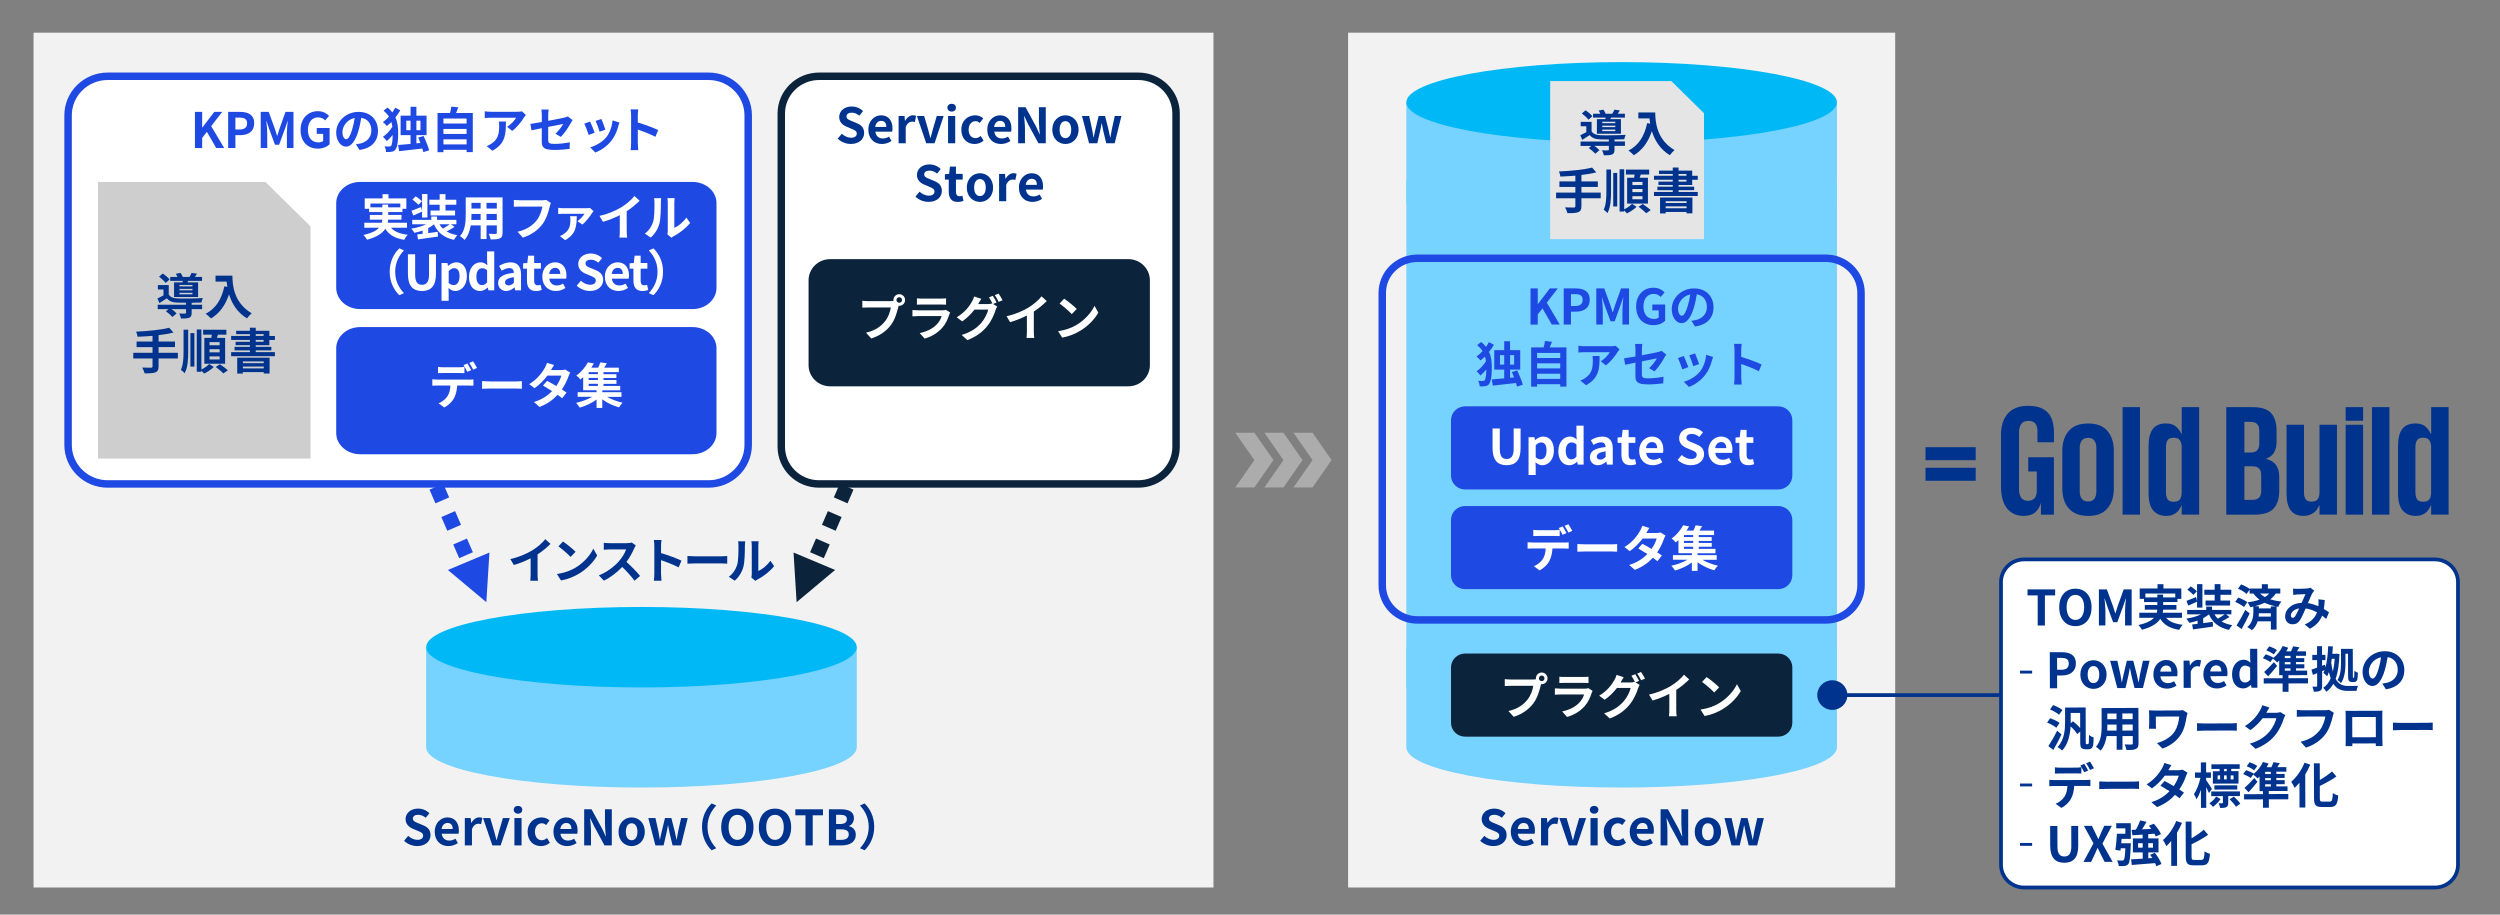 <?xml version="1.0" encoding="UTF-8"?>
<svg id="_レイヤー_1" data-name="レイヤー 1" xmlns="http://www.w3.org/2000/svg" viewBox="0 0 820 300">
  <rect x="0" y="0" width="820" height="300" fill="#808080" stroke="none"/>
  <defs>
    <style>
      .cls-1, .cls-2 {
        fill: #00338d;
      }

      .cls-3 {
        fill: #f2f2f2;
      }

      .cls-4, .cls-5, .cls-6, .cls-7, .cls-8, .cls-9, .cls-10, .cls-11, .cls-2 {
        fill-rule: evenodd;
      }

      .cls-4, .cls-12 {
        fill: #1e49e2;
      }

      .cls-13, .cls-7 {
        fill: #fff;
      }

      .cls-5 {
        fill: #00b8f5;
      }

      .cls-6 {
        fill: #acacac;
      }

      .cls-14, .cls-15, .cls-16, .cls-17, .cls-18 {
        fill: none;
        stroke-miterlimit: 8;
      }

      .cls-14, .cls-17 {
        stroke-dasharray: 4.9 4.9;
        stroke-width: 4.9px;
      }

      .cls-14, .cls-18 {
        stroke: #1e49e2;
      }

      .cls-15 {
        stroke: #00338d;
        stroke-width: 1.23px;
      }

      .cls-8 {
        fill: #0c233c;
      }

      .cls-9 {
        fill: #e5e5e5;
      }

      .cls-19, .cls-11 {
        fill: #76d2ff;
      }

      .cls-10 {
        fill: #cecece;
      }

      .cls-16, .cls-17 {
        stroke: #0c233c;
      }

      .cls-16, .cls-18 {
        stroke-width: 2.45px;
      }
    </style>
  </defs>
  <rect class="cls-3" x="11" y="10.72" width="387.02" height="280.38"/>
  <path class="cls-1" d="M631.57,146.68h16.46v4.26h-16.46v-4.26ZM631.57,153.43h16.46v4.26h-16.46v-4.26Z"/>
  <g>
    <path class="cls-1" d="M665.26,149.98h8.42v18.82h-4.26v-3.85c-.38,1.32-1.01,2.36-1.9,3.12-.88.76-2.14,1.14-3.77,1.14-1.28,0-2.39-.24-3.33-.73-.94-.49-1.71-1.15-2.31-2-.61-.85-1.06-1.85-1.35-3.02-.29-1.16-.44-2.42-.44-3.77v-17.06c0-1.39.17-2.66.52-3.82s.88-2.17,1.59-3.02c.71-.85,1.63-1.51,2.76-1.98,1.13-.47,2.47-.7,4.03-.7s2.99.22,4.08.65c1.09.43,1.96,1.04,2.6,1.82.64.78,1.1,1.72,1.38,2.81.28,1.09.42,2.28.42,3.56v3.12h-5.41v-3.59c0-1.11-.23-1.96-.68-2.55-.45-.59-1.21-.88-2.29-.88s-1.86.34-2.34,1.01c-.49.68-.73,1.55-.73,2.63v18.93c0,1.08.23,1.95.7,2.63s1.2,1.01,2.21,1.01c1.94,0,2.91-1.13,2.91-3.38v-6.24h-2.81v-4.68Z"/>
    <path class="cls-1" d="M684.91,169.22c-1.42,0-2.67-.22-3.74-.65-1.08-.43-1.96-1.05-2.65-1.85-.69-.8-1.21-1.74-1.56-2.83-.35-1.09-.52-2.3-.52-3.61v-12.43c0-2.67.69-4.83,2.08-6.47s3.52-2.47,6.4-2.47,4.96.82,6.34,2.47,2.08,3.8,2.08,6.47v12.43c0,2.64-.69,4.78-2.08,6.45s-3.5,2.5-6.34,2.5ZM684.91,164.48c.94,0,1.62-.3,2.05-.91s.65-1.41.65-2.42v-14.2c0-1-.22-1.81-.65-2.42s-1.12-.91-2.05-.91-1.67.3-2.11.91-.65,1.41-.65,2.42v14.2c0,1.01.22,1.81.65,2.42s1.14.91,2.11.91Z"/>
    <path class="cls-1" d="M696.2,133.54h5.72v35.26h-5.72v-35.26Z"/>
    <path class="cls-1" d="M721.31,168.8h-5.72v-3.02h-.1c-.17.42-.39.83-.65,1.25s-.58.78-.96,1.09c-.38.31-.84.57-1.38.78-.54.21-1.19.31-1.95.31-1.84,0-3.27-.59-4.29-1.77s-1.53-3.07-1.53-5.67v-15.44c0-2.6.48-4.49,1.43-5.67.95-1.18,2.35-1.77,4.19-1.77,1.53,0,2.67.36,3.43,1.07.76.71,1.33,1.5,1.72,2.37h.1v-8.79h5.72v35.26ZM710.44,161.57c0,.9.17,1.63.52,2.18.35.55,1.02.83,2.03.83s1.69-.28,2.05-.83c.36-.55.55-1.28.55-2.18v-15.34c-.07-.8-.29-1.44-.68-1.92-.38-.49-1.02-.73-1.92-.73-1.01,0-1.68.28-2.03.83s-.52,1.28-.52,2.18v14.98Z"/>
  </g>
  <g>
    <path class="cls-1" d="M730.23,133.54h8.58c2.95,0,5,.67,6.16,2,1.16,1.33,1.74,3.25,1.74,5.75v3.59c0,2.98-1.18,4.85-3.54,5.62,2.95.66,4.42,2.62,4.42,5.88v4.68c0,2.5-.62,4.41-1.85,5.75-1.23,1.33-3.34,2-6.32,2h-9.2v-35.26ZM736.16,148.42h2.08c1.87,0,2.81-.95,2.81-2.86v-4.32c0-1.91-.95-2.86-2.86-2.86h-2.03v10.04ZM736.16,152.94v11.02h2.6c1.94,0,2.91-.95,2.91-2.86v-5.3c0-.94-.23-1.65-.7-2.13-.47-.49-1.22-.73-2.26-.73h-2.55Z"/>
    <path class="cls-1" d="M755.71,161.52c0,.9.16,1.63.49,2.18.33.55,1,.83,2,.83s1.69-.28,2.05-.83.55-1.28.55-2.18v-22.2h5.72v29.48h-5.72v-3.02h-.1c-.17.42-.4.83-.68,1.25s-.62.78-1.04,1.09c-.42.31-.91.57-1.48.78-.57.21-1.24.31-2,.31-1.8,0-3.17-.59-4.11-1.77-.94-1.18-1.4-3.07-1.4-5.67v-22.46h5.72v22.2Z"/>
    <path class="cls-1" d="M769.38,133.54h5.72v4.47h-5.72v-4.47ZM769.38,139.32h5.72v29.48h-5.72v-29.48Z"/>
    <path class="cls-1" d="M778.01,133.54h5.72v35.26h-5.72v-35.26Z"/>
    <path class="cls-1" d="M803.13,168.8h-5.72v-3.02h-.1c-.17.42-.39.83-.65,1.25s-.58.78-.96,1.09c-.38.31-.84.57-1.38.78-.54.21-1.19.31-1.95.31-1.84,0-3.27-.59-4.29-1.77s-1.53-3.07-1.53-5.67v-15.44c0-2.6.48-4.49,1.43-5.67.95-1.18,2.35-1.77,4.19-1.77,1.53,0,2.67.36,3.43,1.07.76.71,1.33,1.5,1.72,2.37h.1v-8.79h5.72v35.26ZM792.26,161.57c0,.9.17,1.63.52,2.18.35.55,1.02.83,2.03.83s1.69-.28,2.05-.83c.36-.55.55-1.28.55-2.18v-15.34c-.07-.8-.29-1.44-.68-1.92-.38-.49-1.02-.73-1.92-.73-1.01,0-1.68.28-2.03.83s-.52,1.28-.52,2.18v14.98Z"/>
  </g>
  <path class="cls-11" d="M139.78,212.28v32.83c0,7.3,31.62,13.21,70.62,13.21s70.62-5.92,70.62-13.2v-32.84h-141.24Z"/>
  <path class="cls-5" d="M281.02,212.28c0,7.29-31.62,13.2-70.62,13.2s-70.62-5.91-70.62-13.2,31.62-13.2,70.62-13.2,70.62,5.91,70.62,13.2"/>
  <g>
    <path class="cls-1" d="M132.53,275.79l1.36-1.63c.85.79,1.97,1.31,3.01,1.31,1.23,0,1.89-.53,1.89-1.36,0-.88-.72-1.15-1.78-1.6l-1.58-.67c-1.2-.5-2.4-1.46-2.4-3.19,0-1.94,1.7-3.43,4.1-3.43,1.38,0,2.75.54,3.71,1.52l-1.2,1.49c-.75-.62-1.54-.98-2.51-.98-1.04,0-1.71.46-1.71,1.25,0,.85.85,1.15,1.86,1.55l1.55.66c1.44.59,2.38,1.5,2.38,3.22,0,1.94-1.62,3.58-4.35,3.58-1.58,0-3.17-.62-4.32-1.73Z"/>
    <path class="cls-1" d="M142.58,272.83c0-2.91,2.03-4.72,4.18-4.72,2.46,0,3.75,1.81,3.75,4.29,0,.43-.05.87-.11,1.07h-5.52c.19,1.47,1.15,2.24,2.48,2.24.74,0,1.38-.22,2.02-.62l.8,1.44c-.88.61-2.02.99-3.14.99-2.5,0-4.45-1.74-4.45-4.69ZM148.49,271.92c0-1.22-.54-1.99-1.7-1.99-.94,0-1.78.67-1.95,1.99h3.65Z"/>
    <path class="cls-1" d="M152.47,268.33h1.92l.16,1.58h.06c.66-1.17,1.62-1.81,2.54-1.81.5,0,.78.08,1.06.19l-.42,2.03c-.3-.1-.56-.14-.93-.14-.7,0-1.55.46-2.06,1.76v5.35h-2.34v-8.96Z"/>
    <path class="cls-1" d="M158.44,268.33h2.37l1.31,4.47c.22.88.48,1.81.72,2.72h.08c.22-.91.48-1.84.72-2.72l1.31-4.47h2.26l-2.99,8.96h-2.72l-3.06-8.96Z"/>
    <path class="cls-1" d="M168.5,265.61c0-.77.59-1.28,1.41-1.28s1.39.51,1.39,1.28-.59,1.28-1.39,1.28-1.41-.54-1.41-1.28ZM168.73,268.33h2.34v8.96h-2.34v-8.96Z"/>
    <path class="cls-1" d="M173.06,272.83c0-2.99,2.15-4.72,4.58-4.72,1.1,0,1.95.43,2.61.99l-1.12,1.52c-.45-.38-.86-.59-1.38-.59-1.36,0-2.29,1.1-2.29,2.8s.93,2.77,2.22,2.77c.64,0,1.25-.3,1.75-.72l.93,1.55c-.85.75-1.94,1.09-2.93,1.09-2.48,0-4.37-1.73-4.37-4.69Z"/>
    <path class="cls-1" d="M181.52,272.83c0-2.91,2.03-4.72,4.18-4.72,2.46,0,3.75,1.81,3.75,4.29,0,.43-.05.87-.11,1.07h-5.52c.19,1.47,1.15,2.24,2.48,2.24.74,0,1.38-.22,2.02-.62l.8,1.44c-.88.61-2.02.99-3.14.99-2.5,0-4.45-1.74-4.45-4.69ZM187.43,271.92c0-1.22-.54-1.99-1.7-1.99-.94,0-1.78.67-1.95,1.99h3.65Z"/>
    <path class="cls-1" d="M191.61,265.45h2.42l3.44,6.31,1.18,2.56h.08c-.13-1.23-.3-2.8-.3-4.15v-4.72h2.24v11.84h-2.4l-3.43-6.34-1.2-2.54h-.08c.11,1.28.29,2.77.29,4.13v4.75h-2.24v-11.84Z"/>
    <path class="cls-1" d="M202.87,272.83c0-2.99,2.07-4.72,4.31-4.72s4.31,1.73,4.31,4.72-2.06,4.69-4.31,4.69-4.31-1.73-4.31-4.69ZM209.08,272.83c0-1.7-.69-2.8-1.91-2.8s-1.9,1.1-1.9,2.8.69,2.77,1.9,2.77,1.91-1.09,1.91-2.77Z"/>
    <path class="cls-1" d="M212.64,268.33h2.35l.98,4.43c.18.87.29,1.73.45,2.61h.06c.18-.88.34-1.76.56-2.61l1.07-4.43h2.1l1.12,4.43c.21.87.37,1.73.56,2.61h.08c.16-.88.27-1.74.45-2.61l.98-4.43h2.18l-2.21,8.96h-2.77l-.94-3.91c-.19-.85-.34-1.67-.51-2.61h-.08c-.18.94-.3,1.78-.5,2.61l-.91,3.91h-2.69l-2.32-8.96Z"/>
    <path class="cls-1" d="M230.26,271.21c0-3.43,1.42-5.99,3.15-7.68l1.52.67c-1.6,1.73-2.87,3.94-2.87,7.01s1.26,5.28,2.87,7.01l-1.52.67c-1.73-1.7-3.15-4.26-3.15-7.68Z"/>
    <path class="cls-1" d="M236.55,271.33c0-3.86,2.16-6.1,5.3-6.1s5.3,2.26,5.3,6.1-2.16,6.19-5.3,6.19-5.3-2.35-5.3-6.19ZM244.73,271.33c0-2.54-1.12-4.07-2.88-4.07s-2.88,1.52-2.88,4.07,1.12,4.15,2.88,4.15,2.88-1.62,2.88-4.15Z"/>
    <path class="cls-1" d="M248.9,271.33c0-3.86,2.16-6.1,5.3-6.1s5.3,2.26,5.3,6.1-2.16,6.19-5.3,6.19-5.3-2.35-5.3-6.19ZM257.08,271.33c0-2.54-1.12-4.07-2.88-4.07s-2.88,1.52-2.88,4.07,1.12,4.15,2.88,4.15,2.88-1.62,2.88-4.15Z"/>
    <path class="cls-1" d="M264.2,267.42h-3.33v-1.97h9.06v1.97h-3.36v9.88h-2.37v-9.88Z"/>
    <path class="cls-1" d="M271.88,265.45h3.92c2.43,0,4.29.7,4.29,2.91,0,1.09-.61,2.21-1.62,2.56v.08c1.28.3,2.23,1.2,2.23,2.8,0,2.38-1.99,3.49-4.59,3.49h-4.23v-11.84ZM275.62,270.27c1.5,0,2.16-.61,2.16-1.55,0-1.04-.71-1.46-2.13-1.46h-1.41v3.01h1.38ZM275.89,275.47c1.62,0,2.5-.58,2.5-1.81,0-1.15-.87-1.63-2.5-1.63h-1.65v3.44h1.65Z"/>
    <path class="cls-1" d="M286.74,271.21c0,3.42-1.42,5.99-3.15,7.68l-1.52-.67c1.6-1.73,2.87-3.94,2.87-7.01s-1.26-5.28-2.87-7.01l1.52-.67c1.73,1.7,3.15,4.26,3.15,7.68Z"/>
  </g>
  <g>
    <path class="cls-1" d="M176.33,188.39c0,.7.03,1.7.14,2.1h-2.53c.06-.38.11-1.39.11-2.1v-5.25c-1.65.83-3.65,1.67-5.51,2.18l-1.15-1.95c2.8-.61,5.49-1.79,7.28-2.9,1.62-1.01,3.28-2.43,4.18-3.62l1.71,1.55c-1.22,1.22-2.66,2.42-4.24,3.44v6.55Z"/>
    <path class="cls-1" d="M188.79,186.18c2.72-1.62,4.82-4.07,5.83-6.23l1.25,2.26c-1.22,2.16-3.35,4.37-5.92,5.92-1.62.98-3.68,1.87-5.94,2.26l-1.34-2.11c2.5-.35,4.58-1.17,6.13-2.1ZM188.79,180.99l-1.63,1.68c-.83-.9-2.83-2.64-4-3.46l1.5-1.6c1.12.75,3.2,2.42,4.13,3.38Z"/>
    <path class="cls-1" d="M208.55,178.93c-.13.18-.42.67-.56.99-.54,1.25-1.44,2.96-2.51,4.4,1.58,1.38,3.52,3.42,4.47,4.58l-1.83,1.58c-1.04-1.44-2.53-3.07-4.03-4.53-1.7,1.79-3.83,3.46-6.02,4.5l-1.65-1.73c2.58-.98,5.06-2.91,6.56-4.59,1.06-1.2,2.03-2.79,2.38-3.92h-5.43c-.67,0-1.55.1-1.89.11v-2.27c.43.06,1.41.11,1.89.11h5.63c.7,0,1.34-.1,1.67-.21l1.31.98Z"/>
    <path class="cls-1" d="M222.6,186.1c-1.65-.86-4.05-1.79-5.78-2.38v4.53c0,.46.08,1.58.14,2.22h-2.5c.1-.62.16-1.58.16-2.22v-9.19c0-.58-.05-1.38-.16-1.94h2.5c-.06.56-.14,1.26-.14,1.94v2.35c2.15.62,5.22,1.76,6.69,2.48l-.91,2.21Z"/>
    <path class="cls-1" d="M225.48,182.37c.58.05,1.75.1,2.58.1h8.6c.74,0,1.46-.06,1.87-.1v2.51c-.38-.02-1.2-.08-1.87-.08h-8.6c-.91,0-1.99.03-2.58.08v-2.51Z"/>
    <path class="cls-1" d="M239.04,189.19c1.41-.99,2.27-2.47,2.72-3.83.45-1.38.46-4.4.46-6.34,0-.64-.05-1.07-.14-1.46h2.35c-.02.06-.11.78-.11,1.44,0,1.89-.05,5.27-.48,6.88-.48,1.81-1.47,3.38-2.85,4.59l-1.95-1.3ZM246.45,189.43c.06-.3.13-.75.13-1.18v-9.33c0-.72-.11-1.33-.13-1.38h2.39s-.11.67-.11,1.39v8.37c1.3-.56,2.88-1.82,3.95-3.38l1.23,1.76c-1.33,1.73-3.63,3.46-5.43,4.37-.34.18-.5.32-.7.48l-1.33-1.1Z"/>
  </g>
  <line class="cls-14" x1="139.23" y1="150.63" x2="154.68" y2="186.33"/>
  <polygon class="cls-4" points="160.53 181.23 159.52 197.51 146.9 186.95 160.53 181.23"/>
  <line class="cls-17" x1="281.58" y1="150.63" x2="266.13" y2="186.33"/>
  <polygon class="cls-8" points="260.28 181.23 261.29 197.51 273.91 186.95 260.28 181.23"/>
  <polygon class="cls-6" points="405.18 141.94 411.43 141.94 417.68 150.91 411.43 159.88 405.18 159.88 411.43 150.91 405.18 141.94"/>
  <polygon class="cls-6" points="414.72 141.94 420.97 141.94 427.22 150.91 420.97 159.88 414.72 159.88 420.97 150.91 414.72 141.94"/>
  <polygon class="cls-6" points="424.26 141.94 430.51 141.94 436.76 150.91 430.51 159.88 424.26 159.88 430.51 150.91 424.26 141.94"/>
  <rect class="cls-3" x="442.18" y="10.72" width="179.44" height="280.38"/>
  <path class="cls-11" d="M461.28,212.28v32.83c0,7.3,31.62,13.21,70.62,13.21s70.62-5.92,70.62-13.2v-32.84h-141.24Z"/>
  <g>
    <path class="cls-1" d="M485.49,275.79l1.36-1.63c.85.79,1.97,1.31,3.01,1.31,1.23,0,1.89-.53,1.89-1.36,0-.88-.72-1.15-1.78-1.6l-1.58-.67c-1.2-.5-2.4-1.46-2.4-3.19,0-1.94,1.7-3.43,4.1-3.43,1.38,0,2.75.54,3.71,1.52l-1.2,1.49c-.75-.62-1.54-.98-2.51-.98-1.04,0-1.71.46-1.71,1.25,0,.85.85,1.15,1.86,1.55l1.55.66c1.44.59,2.38,1.5,2.38,3.22,0,1.94-1.62,3.58-4.35,3.58-1.58,0-3.17-.62-4.32-1.73Z"/>
    <path class="cls-1" d="M495.53,272.83c0-2.91,2.03-4.72,4.18-4.72,2.46,0,3.75,1.81,3.75,4.29,0,.43-.05.87-.11,1.07h-5.52c.19,1.47,1.15,2.24,2.48,2.24.74,0,1.38-.22,2.02-.62l.8,1.44c-.88.61-2.02.99-3.14.99-2.5,0-4.45-1.74-4.45-4.69ZM501.44,271.92c0-1.22-.54-1.99-1.7-1.99-.94,0-1.78.67-1.95,1.99h3.65Z"/>
    <path class="cls-1" d="M505.47,268.33h1.92l.16,1.58h.06c.66-1.17,1.62-1.81,2.54-1.81.5,0,.78.08,1.06.19l-.42,2.03c-.3-.1-.56-.14-.93-.14-.7,0-1.55.46-2.06,1.76v5.35h-2.34v-8.96Z"/>
    <path class="cls-1" d="M511.47,268.33h2.37l1.31,4.47c.22.88.48,1.81.72,2.72h.08c.22-.91.48-1.84.72-2.72l1.31-4.47h2.26l-2.99,8.96h-2.72l-3.06-8.96Z"/>
    <path class="cls-1" d="M521.47,265.61c0-.77.59-1.28,1.41-1.28s1.39.51,1.39,1.28-.59,1.28-1.39,1.28-1.41-.54-1.41-1.28ZM521.69,268.33h2.34v8.96h-2.34v-8.96Z"/>
    <path class="cls-1" d="M526.03,272.83c0-2.99,2.15-4.72,4.58-4.72,1.1,0,1.95.43,2.61.99l-1.12,1.52c-.45-.38-.86-.59-1.38-.59-1.36,0-2.29,1.1-2.29,2.8s.93,2.77,2.22,2.77c.64,0,1.25-.3,1.75-.72l.93,1.55c-.85.75-1.94,1.09-2.93,1.09-2.48,0-4.37-1.73-4.37-4.69Z"/>
    <path class="cls-1" d="M534.54,272.83c0-2.91,2.03-4.72,4.18-4.72,2.46,0,3.75,1.81,3.75,4.29,0,.43-.05.87-.11,1.07h-5.52c.19,1.47,1.15,2.24,2.48,2.24.74,0,1.38-.22,2.02-.62l.8,1.44c-.88.61-2.02.99-3.14.99-2.5,0-4.45-1.74-4.45-4.69ZM540.45,271.92c0-1.22-.54-1.99-1.7-1.99-.94,0-1.78.67-1.95,1.99h3.65Z"/>
    <path class="cls-1" d="M544.67,265.45h2.42l3.44,6.31,1.18,2.56h.08c-.13-1.23-.3-2.8-.3-4.15v-4.72h2.24v11.84h-2.4l-3.43-6.34-1.2-2.54h-.08c.11,1.28.29,2.77.29,4.13v4.75h-2.24v-11.84Z"/>
    <path class="cls-1" d="M555.87,272.83c0-2.99,2.07-4.72,4.31-4.72s4.31,1.73,4.31,4.72-2.06,4.69-4.31,4.69-4.31-1.73-4.31-4.69ZM562.08,272.83c0-1.7-.69-2.8-1.91-2.8s-1.9,1.1-1.9,2.8.69,2.77,1.9,2.77,1.91-1.09,1.91-2.77Z"/>
    <path class="cls-1" d="M565.61,268.33h2.35l.98,4.43c.18.87.29,1.73.45,2.61h.06c.18-.88.34-1.76.56-2.61l1.07-4.43h2.1l1.12,4.43c.21.87.37,1.73.56,2.61h.08c.16-.88.27-1.74.45-2.61l.98-4.43h2.18l-2.21,8.96h-2.77l-.94-3.91c-.19-.85-.34-1.67-.51-2.61h-.08c-.18.94-.3,1.78-.5,2.61l-.91,3.91h-2.69l-2.32-8.96Z"/>
  </g>
  <rect class="cls-19" x="461.28" y="59" width="141.24" height="166.43"/>
  <path class="cls-11" d="M461.28,33.57v32.83c0,7.3,31.62,13.21,70.62,13.21s70.62-5.92,70.62-13.2v-32.84h-141.24Z"/>
  <path class="cls-5" d="M602.52,33.57c0,7.29-31.62,13.2-70.62,13.2s-70.62-5.91-70.62-13.2,31.62-13.2,70.62-13.2,70.62,5.91,70.62,13.2"/>
  <path class="cls-4" d="M475.93,137.82c0-2.51,2.07-4.54,4.62-4.54h102.71c2.55,0,4.62,2.03,4.62,4.54v18.18c0,2.51-2.07,4.54-4.62,4.54h-102.71c-2.55,0-4.62-2.04-4.62-4.54v-18.18Z"/>
  <g>
    <path class="cls-13" d="M489.56,147.04v-6.51h2.37v6.72c0,2.46.85,3.3,2.24,3.3s2.31-.83,2.31-3.3v-6.72h2.27v6.51c0,3.94-1.68,5.55-4.58,5.55s-4.61-1.62-4.61-5.55Z"/>
    <path class="cls-13" d="M501.38,143.41h1.92l.16.93h.06c.75-.64,1.68-1.15,2.64-1.15,2.21,0,3.52,1.81,3.52,4.56,0,3.07-1.84,4.85-3.81,4.85-.79,0-1.54-.35-2.23-.98l.06,1.47v2.72h-2.34v-12.41ZM507.27,147.78c0-1.71-.54-2.66-1.78-2.66-.61,0-1.15.3-1.78.93v3.94c.58.5,1.15.67,1.63.67,1.09,0,1.92-.93,1.92-2.88Z"/>
    <path class="cls-13" d="M511.14,147.91c0-2.93,1.83-4.72,3.76-4.72,1.01,0,1.63.38,2.27.98l-.1-1.41v-3.15h2.35v12.77h-1.91l-.19-.93h-.05c-.66.64-1.55,1.15-2.48,1.15-2.22,0-3.67-1.76-3.67-4.69ZM517.08,149.73v-3.94c-.54-.5-1.1-.67-1.66-.67-1.01,0-1.86.96-1.86,2.75s.67,2.79,1.86,2.79c.62,0,1.15-.26,1.66-.93Z"/>
    <path class="cls-13" d="M521.49,149.94c0-1.92,1.55-2.93,5.15-3.31-.03-.88-.42-1.55-1.52-1.55-.83,0-1.63.37-2.47.85l-.85-1.55c1.06-.66,2.34-1.18,3.75-1.18,2.27,0,3.44,1.36,3.44,3.95v5.23h-1.92l-.18-.96h-.05c-.78.67-1.68,1.18-2.71,1.18-1.6,0-2.66-1.14-2.66-2.66ZM526.65,149.87v-1.81c-2.18.29-2.91.88-2.91,1.68,0,.7.5,1.01,1.18,1.01s1.17-.32,1.73-.88Z"/>
    <path class="cls-13" d="M531.83,149.23v-3.97h-1.26v-1.75l1.38-.11.27-2.4h1.97v2.4h2.21v1.86h-2.21v3.97c0,1.02.42,1.5,1.22,1.5.29,0,.64-.1.88-.19l.38,1.71c-.48.16-1.1.34-1.89.34-2.13,0-2.95-1.34-2.95-3.36Z"/>
    <path class="cls-13" d="M537.64,147.91c0-2.91,2.03-4.72,4.18-4.72,2.46,0,3.75,1.81,3.75,4.29,0,.43-.05.87-.11,1.07h-5.52c.19,1.47,1.15,2.24,2.48,2.24.74,0,1.38-.22,2.02-.62l.8,1.44c-.88.61-2.02.99-3.14.99-2.5,0-4.45-1.74-4.45-4.69ZM543.54,146.99c0-1.22-.54-1.99-1.7-1.99-.94,0-1.78.67-1.95,1.99h3.65Z"/>
    <path class="cls-13" d="M550.26,150.87l1.36-1.63c.85.79,1.97,1.31,3.01,1.31,1.23,0,1.89-.53,1.89-1.36,0-.88-.72-1.15-1.78-1.6l-1.58-.67c-1.2-.5-2.4-1.46-2.4-3.19,0-1.94,1.7-3.43,4.1-3.43,1.38,0,2.75.54,3.71,1.52l-1.2,1.49c-.75-.62-1.54-.98-2.51-.98-1.04,0-1.71.46-1.71,1.25,0,.85.85,1.15,1.86,1.55l1.55.66c1.44.59,2.38,1.5,2.38,3.22,0,1.94-1.62,3.58-4.35,3.58-1.58,0-3.17-.62-4.32-1.73Z"/>
    <path class="cls-13" d="M560.31,147.91c0-2.91,2.03-4.72,4.18-4.72,2.46,0,3.75,1.81,3.75,4.29,0,.43-.05.87-.11,1.07h-5.52c.19,1.47,1.15,2.24,2.48,2.24.74,0,1.38-.22,2.02-.62l.8,1.44c-.88.61-2.02.99-3.14.99-2.5,0-4.45-1.74-4.45-4.69ZM566.22,146.99c0-1.22-.54-1.99-1.7-1.99-.94,0-1.78.67-1.95,1.99h3.65Z"/>
    <path class="cls-13" d="M570.52,149.23v-3.97h-1.26v-1.75l1.38-.11.27-2.4h1.97v2.4h2.21v1.86h-2.21v3.97c0,1.02.42,1.5,1.22,1.5.29,0,.64-.1.88-.19l.38,1.71c-.48.16-1.1.34-1.89.34-2.13,0-2.95-1.34-2.95-3.36Z"/>
  </g>
  <path class="cls-4" d="M475.93,170.52c0-2.51,2.07-4.54,4.62-4.54h102.71c2.55,0,4.62,2.03,4.62,4.54v18.18c0,2.51-2.07,4.54-4.62,4.54h-102.71c-2.55,0-4.62-2.04-4.62-4.54v-18.18Z"/>
  <g>
    <path class="cls-13" d="M513.07,177.97c.34,0,1.04-.03,1.46-.1v2.08c-.4-.03-1.01-.05-1.46-.05h-3.86c-.1,1.65-.45,2.99-1.02,4.11-.56,1.1-1.79,2.35-3.22,3.07l-1.87-1.36c1.14-.43,2.26-1.34,2.9-2.29.66-.99.93-2.19.99-3.54h-4.4c-.46,0-1.09.03-1.54.06v-2.1c.48.06,1.04.1,1.54.1h10.48ZM504.62,175.79c-.54,0-1.23.02-1.71.05v-2.06c.51.08,1.17.13,1.71.13h5.23c.54,0,1.18-.05,1.73-.13v2.06c-.54-.03-1.17-.05-1.73-.05h-5.23ZM512.53,175.42c-.34-.66-.83-1.6-1.26-2.22l1.28-.53c.4.59.96,1.6,1.26,2.19l-1.28.56ZM514.45,174.69c-.34-.67-.85-1.6-1.28-2.21l1.26-.53c.42.61,1.01,1.62,1.28,2.18l-1.26.56Z"/>
    <path class="cls-13" d="M517.37,178.45c.58.05,1.75.1,2.58.1h8.6c.74,0,1.46-.06,1.87-.1v2.51c-.38-.02-1.2-.08-1.87-.08h-8.6c-.91,0-1.99.03-2.58.08v-2.51Z"/>
    <path class="cls-13" d="M546.29,175.65c-.18.3-.38.74-.53,1.14-.42,1.23-1.15,2.85-2.21,4.39.59.37,1.14.74,1.54,1.02l-1.46,1.87c-.38-.34-.9-.72-1.49-1.14-1.42,1.55-3.31,2.99-5.91,3.99l-1.86-1.62c2.83-.86,4.64-2.22,5.97-3.58-1.09-.7-2.18-1.36-2.99-1.83l1.36-1.52c.85.43,1.94,1.04,3.01,1.68.78-1.14,1.42-2.45,1.66-3.41h-4.59c-1.12,1.49-2.61,3.03-4.23,4.13l-1.73-1.33c2.82-1.73,4.31-3.92,5.11-5.31.24-.38.58-1.12.72-1.68l2.32.72c-.38.56-.8,1.3-.99,1.63l-.02.02h3.28c.5,0,1.04-.06,1.39-.18l1.63,1.01Z"/>
    <path class="cls-13" d="M558.35,183.6c1.44.83,3.36,1.55,5.12,1.94-.4.37-.93,1.07-1.18,1.52-1.87-.51-3.91-1.47-5.49-2.62v2.8h-1.87v-2.74c-1.58,1.15-3.65,2.13-5.52,2.64-.29-.46-.82-1.17-1.22-1.57,1.83-.38,3.81-1.12,5.3-1.97h-4.77v-1.52h6.21v-.62h-4.4v-4.32c-.29.27-.59.53-.91.78-.3-.43-.93-1.01-1.34-1.28,1.78-1.28,3.07-2.96,3.79-4.35l1.97.37c-.26.46-.54.91-.86,1.38h2.27c.29-.58.54-1.22.7-1.73l2.15.26c-.27.51-.58,1.02-.87,1.47h4.79v1.47h-5.03v.66h4.24v1.25h-4.24v.67h4.26v1.25h-4.26v.69h5.49v1.44h-5.88v.62h6.29v1.52h-4.74ZM555.36,175.5h-3.03v.66h3.03v-.66ZM555.36,177.41h-3.03v.67h3.03v-.67ZM552.33,180.02h3.03v-.69h-3.03v.69Z"/>
  </g>
  <path class="cls-8" d="M475.93,218.9c0-2.51,2.07-4.54,4.62-4.54h102.71c2.55,0,4.62,2.03,4.62,4.54v18.18c0,2.51-2.07,4.54-4.62,4.54h-102.71c-2.55,0-4.62-2.04-4.62-4.54v-18.18Z"/>
  <g>
    <path class="cls-13" d="M502.88,222.87c.22,0,.56-.02.91-.06-.02-.1-.03-.19-.03-.3,0-1.06.87-1.92,1.92-1.92s1.91.86,1.91,1.92-.86,1.9-1.91,1.9c-.06,0-.14,0-.21-.02l-.13.48c-.37,1.57-1.06,4.05-2.4,5.83-1.44,1.92-3.57,3.5-6.44,4.42l-1.74-1.9c3.19-.75,4.98-2.13,6.27-3.76,1.06-1.33,1.67-3.14,1.89-4.51h-7.46c-.74,0-1.49.03-1.9.06v-2.26c.46.06,1.38.13,1.9.13h7.41ZM506.6,222.5c0-.51-.42-.93-.91-.93s-.93.42-.93.93.42.91.93.91.91-.42.91-.91Z"/>
    <path class="cls-13" d="M522.37,226.6c-.11.21-.24.5-.3.67-.48,1.55-1.17,3.11-2.37,4.43-1.62,1.79-3.67,2.88-5.71,3.46l-1.6-1.81c2.42-.5,4.34-1.55,5.55-2.8.86-.88,1.36-1.87,1.65-2.77h-7.73c-.38,0-1.18.02-1.86.08v-2.08c.67.06,1.36.1,1.86.1h7.92c.51,0,.94-.06,1.17-.16l1.42.88ZM511.47,221.96c.45.06,1.12.08,1.67.08h6.16c.5,0,1.28-.02,1.73-.08v2.07c-.43-.03-1.18-.05-1.76-.05h-6.13c-.51,0-1.2.02-1.67.05v-2.07Z"/>
    <path class="cls-13" d="M536.45,223.82l1.36.83c-.18.3-.4.75-.53,1.14-.43,1.44-1.34,3.57-2.8,5.35-1.52,1.87-3.44,3.33-6.45,4.53l-1.89-1.7c3.26-.98,5.04-2.37,6.45-3.97,1.09-1.23,2.02-3.17,2.27-4.35h-4.51c-1.06,1.39-2.45,2.8-4.03,3.87l-1.79-1.34c2.82-1.7,4.21-3.76,4.99-5.14.26-.4.58-1.14.72-1.68l2.35.77c-.38.56-.8,1.28-.99,1.63l-.05.08h3.22c.5,0,1.04-.08,1.39-.19l.11.06c-.32-.64-.77-1.49-1.17-2.06l1.26-.51c.4.58.96,1.6,1.26,2.19l-1.18.5ZM538.26,220.41c.42.59,1.01,1.62,1.3,2.18l-1.28.54c-.32-.67-.83-1.6-1.28-2.21l1.26-.51Z"/>
    <path class="cls-13" d="M549.82,232.84c0,.7.03,1.7.14,2.1h-2.53c.06-.38.11-1.39.11-2.1v-5.25c-1.65.83-3.65,1.67-5.51,2.18l-1.15-1.95c2.8-.61,5.49-1.79,7.28-2.9,1.62-1.01,3.28-2.43,4.18-3.62l1.71,1.55c-1.22,1.22-2.66,2.42-4.24,3.44v6.55Z"/>
    <path class="cls-13" d="M563.89,230.64c2.72-1.62,4.82-4.07,5.83-6.23l1.25,2.26c-1.22,2.16-3.35,4.37-5.92,5.92-1.62.98-3.68,1.87-5.94,2.26l-1.34-2.11c2.5-.35,4.58-1.17,6.13-2.1ZM563.89,225.45l-1.63,1.68c-.83-.9-2.83-2.64-4-3.46l1.5-1.6c1.12.75,3.2,2.42,4.13,3.38Z"/>
  </g>
  <path class="cls-18" d="M453.38,96.07c0-6.28,5.17-11.36,11.54-11.36h133.96c6.38,0,11.54,5.09,11.54,11.36v95.91c0,6.28-5.17,11.36-11.54,11.36h-133.96c-6.38,0-11.54-5.09-11.54-11.36v-95.91Z"/>
  <g>
    <path class="cls-12" d="M502.01,94.6h2.37v5.14h.05l3.92-5.14h2.61l-3.62,4.66,4.26,7.19h-2.61l-3.06-5.31-1.55,1.99v3.33h-2.37v-11.84Z"/>
    <path class="cls-12" d="M512.9,94.6h3.89c2.63,0,4.64.91,4.64,3.71s-2.03,3.92-4.58,3.92h-1.58v4.21h-2.37v-11.84ZM516.69,100.36c1.63,0,2.42-.69,2.42-2.05s-.86-1.84-2.5-1.84h-1.34v3.89h1.42Z"/>
    <path class="cls-12" d="M523.57,94.6h2.62l2.02,5.54c.26.74.48,1.52.72,2.29h.08c.26-.77.46-1.55.72-2.29l1.97-5.54h2.62v11.84h-2.16v-4.95c0-1.12.18-2.77.29-3.89h-.06l-.96,2.79-1.82,4.98h-1.36l-1.84-4.98-.94-2.79h-.06c.11,1.12.3,2.77.3,3.89v4.95h-2.13v-11.84Z"/>
    <path class="cls-12" d="M536.64,100.57c0-3.91,2.53-6.2,5.68-6.2,1.71,0,2.9.74,3.67,1.52l-1.26,1.5c-.58-.56-1.25-.99-2.32-.99-1.97,0-3.35,1.54-3.35,4.08s1.18,4.13,3.51,4.13c.58,0,1.15-.16,1.49-.45v-2.34h-2.1v-1.94h4.21v5.35c-.8.78-2.19,1.42-3.84,1.42-3.23,0-5.68-2.14-5.68-6.1Z"/>
    <path class="cls-12" d="M554.79,105.23c.61-.08,1.06-.16,1.47-.26,2.03-.48,3.6-1.94,3.6-4.24s-1.18-3.83-3.31-4.19c-.22,1.34-.5,2.82-.94,4.31-.94,3.2-2.32,5.15-4.05,5.15s-3.23-1.94-3.23-4.61c0-3.65,3.19-6.79,7.3-6.79s6.4,2.74,6.4,6.19-2.05,5.7-6.05,6.31l-1.18-1.87ZM553.56,100.42c.37-1.17.66-2.53.85-3.84-2.62.54-4.02,2.85-4.02,4.59,0,1.6.64,2.39,1.23,2.39.66,0,1.3-.99,1.94-3.14Z"/>
    <path class="cls-12" d="M490,113.07c-.45.82-.99,1.6-1.6,2.35.77,1.67.91,3.41.91,5.23,0,2.21-.18,4.35-.91,5.33-.24.32-.59.54-1.01.64-.62.14-1.3.16-2.05.13-.02-.61-.19-1.28-.51-1.83.78.06,1.36.05,1.7.02.22-.03.37-.11.5-.29.32-.4.45-1.78.48-3.47-.64.77-1.31,1.47-1.95,1.99-.3-.43-.82-1.07-1.26-1.39,1.1-.71,2.35-2.03,3.11-3.3-.08-.54-.18-1.06-.34-1.55-.46.46-.96.9-1.46,1.28-.29-.38-.9-.94-1.31-1.25.69-.5,1.36-1.12,1.99-1.79-.43-.69-1.02-1.34-1.78-1.98l1.31-1.01c.64.51,1.15,1.04,1.58,1.6.35-.53.69-1.04.94-1.54l1.67.83ZM497.59,126.82c-.08-.35-.21-.77-.34-1.2-2.74.32-5.57.64-7.62.86l-.32-2.02c1.1-.1,2.53-.21,4.07-.35v-2.88h-3.26v-6.39h3.26v-2.91h1.92v2.91h3.33v6.39h-3.33v2.69l1.3-.13c-.22-.62-.48-1.22-.69-1.78l1.76-.5c.67,1.49,1.49,3.44,1.82,4.67l-1.9.62ZM493.38,119.6v-3.12h-1.39v3.12h1.39ZM495.3,116.48v3.12h1.33v-3.12h-1.33Z"/>
    <path class="cls-12" d="M513.79,113.95v12.85h-2.03v-.78h-7.6v.8h-1.94v-12.87h4.1c.18-.69.35-1.46.43-2.1l2.3.26c-.24.64-.5,1.26-.75,1.84h5.49ZM504.16,115.77v1.65h7.6v-1.65h-7.6ZM504.16,119.18v1.65h7.6v-1.65h-7.6ZM511.76,124.26v-1.67h-7.6v1.67h7.6Z"/>
    <path class="cls-12" d="M531.19,114.61c-.18.21-.48.59-.62.83-.75,1.25-2.27,3.27-3.86,4.39l-1.65-1.33c1.28-.78,2.53-2.19,2.95-2.98h-8.34c-.67,0-1.2.05-1.95.11v-2.23c.61.1,1.28.16,1.95.16h8.63c.45,0,1.33-.05,1.62-.14l1.28,1.18ZM524.66,116.77c0,3.97-.08,7.24-4.45,9.57l-1.86-1.52c.51-.18,1.09-.45,1.68-.88,2.03-1.41,2.42-3.11,2.42-5.73,0-.5-.03-.93-.11-1.44h2.32Z"/>
    <path class="cls-12" d="M540.9,120.77c1.06-.94,2.11-2.4,2.56-3.23-.5.1-2.66.53-4.93.98v4.24c0,.99.29,1.34,2.03,1.34s3.47-.22,5.06-.53l-.06,2.16c-1.33.19-3.25.35-4.96.35-3.65,0-4.18-.88-4.18-2.77v-4.37c-1.42.29-2.69.54-3.36.71l-.38-2.1c.75-.1,2.16-.34,3.75-.62v-2.29c0-.53-.05-1.34-.13-1.82h2.38c-.08.48-.14,1.28-.14,1.82v1.89c2.34-.43,4.58-.9,5.3-1.06.45-.11.83-.22,1.14-.38l1.54,1.2c-.14.22-.38.58-.53.86-.7,1.33-2.16,3.54-3.31,4.66l-1.76-1.04Z"/>
    <path class="cls-12" d="M553.76,120.42l-1.95.74c-.27-.86-1.07-2.99-1.46-3.7l1.92-.69c.4.82,1.17,2.75,1.49,3.65ZM561.89,117.09c-.19.51-.29.85-.38,1.17-.42,1.62-1.09,3.28-2.18,4.69-1.49,1.92-3.49,3.27-5.36,3.97l-1.68-1.71c1.76-.46,3.99-1.68,5.31-3.34,1.09-1.36,1.86-3.49,2.03-5.49l2.26.72ZM557.3,119.42l-1.92.67c-.19-.79-.9-2.72-1.3-3.55l1.9-.62c.3.69,1.09,2.77,1.31,3.5Z"/>
    <path class="cls-12" d="M576.9,121.76c-1.65-.86-4.05-1.79-5.78-2.38v4.53c0,.46.08,1.58.14,2.22h-2.5c.1-.62.16-1.58.16-2.22v-9.19c0-.58-.05-1.38-.16-1.94h2.5c-.06.56-.14,1.26-.14,1.94v2.35c2.15.62,5.22,1.76,6.69,2.48l-.91,2.21Z"/>
  </g>
  <polygon class="cls-9" points="508.46 26.58 548.19 26.58 558.91 37.13 558.91 78.44 508.46 78.44 508.46 26.58"/>
  <g>
    <path class="cls-1" d="M529.55,46.41h3.43v1.44h-3.43v1.28c0,.85-.18,1.3-.82,1.55-.64.24-1.49.26-2.67.26-.08-.51-.35-1.17-.59-1.65.78.05,1.66.05,1.9.03.26,0,.34-.06.34-.24v-1.23h-4.75c.64.45,1.3.99,1.66,1.41l-1.38,1.17c-.42-.53-1.38-1.34-2.13-1.87l.85-.7h-3.54v-1.44h9.28v-.67c-1.07,0-2.07-.02-2.8-.03-1.62-.06-2.71-.42-3.47-1.42-.77.53-1.55,1.02-2.45,1.57l-.64-1.5c.59-.29,1.3-.64,1.97-1.02v-1.94h-1.84v-1.44h3.57v3.1c.53.88,1.49,1.23,2.85,1.28,1.94.08,6.11.03,8.32-.13-.16.35-.38,1.04-.46,1.46-.85.03-2,.06-3.2.08v.67ZM521.01,39.27c-.42-.59-1.36-1.47-2.16-2.06l1.23-1.04c.8.54,1.78,1.36,2.22,1.97l-1.3,1.14ZM526.54,39.08c.03-.16.08-.32.11-.5h-4.13v-1.28h2.38c-.14-.35-.35-.74-.54-1.04l1.55-.29c.27.38.58.91.74,1.33h2.19c.26-.43.53-.96.69-1.34l1.78.27c-.24.4-.48.77-.7,1.07h2.35v1.28h-4.56l-.21.5h3.47v4.79h-7.88v-4.79h2.75ZM529.82,39.93h-4.27v.48h4.27v-.48ZM529.82,41.21h-4.27v.5h4.27v-.5ZM529.82,42.5h-4.27v.51h4.27v-.51Z"/>
    <path class="cls-1" d="M542.92,36.89c0,3.03.43,8.87,6.32,12.34-.42.34-1.2,1.17-1.54,1.67-3.31-2-5.01-5.03-5.89-7.89-1.2,3.59-3.12,6.24-5.91,7.91-.35-.4-1.25-1.18-1.74-1.55,3.33-1.68,5.23-4.77,6.11-8.98l.98.18c-.11-.61-.18-1.18-.22-1.73h-3.65v-1.94h5.54Z"/>
    <path class="cls-1" d="M525.02,65.04h-6.32v2.61c0,1.14-.29,1.63-1.04,1.94-.77.29-1.92.34-3.55.32-.11-.54-.48-1.38-.78-1.89,1.18.05,2.53.05,2.88.05.37-.02.51-.13.51-.45v-2.58h-6.32v-1.86h6.32v-1.87h-5.23v-1.82h5.23v-1.87c-1.66.14-3.34.24-4.91.3-.05-.5-.29-1.26-.48-1.68,3.86-.16,8.24-.59,10.87-1.28l1.38,1.58c-1.42.37-3.11.64-4.87.85v2.1h5.38v1.82h-5.38v1.87h6.32v1.86Z"/>
    <path class="cls-1" d="M526.9,55.6h1.52v6.95c0,2.83-.11,5.36-1.17,7.35-.27-.35-.86-.88-1.23-1.1.78-1.71.88-3.84.88-6.26v-6.93ZM529.14,56.73h1.31v10.98h-1.31v-10.98ZM532.74,68.66c.96-.46,2.02-1.2,2.56-1.81l1.5.98c-.8.8-2.1,1.67-3.18,2.15-.21-.27-.56-.67-.88-.98v.38h-1.52v-13.86h1.52v13.14ZM535.99,58.29c.06-.34.13-.71.18-1.04h-2.87v-1.63h7.63v1.63h-2.75c-.13.35-.26.7-.37,1.04h2.71v8.48h-6.82v-8.48h2.29ZM538.73,59.68h-3.31v1.02h3.31v-1.02ZM538.73,62h-3.31v1.02h3.31v-1.02ZM538.73,64.35h-3.31v1.02h3.31v-1.02ZM538.84,66.93c.83.58,1.99,1.41,2.58,2l-1.49,1.02c-.51-.61-1.63-1.49-2.48-2.13l1.39-.9Z"/>
    <path class="cls-1" d="M550.57,60.67v.56h5.12v1.15h-5.12v.58h6.29v1.33h-14.36v-1.33h6.16v-.58h-5.04v-1.15h5.04v-.56h-4.69v-1.1h4.69v-.61h-6.15v-1.31h6.15v-.59h-4.51v-1.1h4.51v-1.01h1.91v1.01h4.47v1.7h1.82v1.31h-1.82v1.71h-4.47ZM544.5,64.79h10.61v5.19h-1.92v-.46h-6.85v.48h-1.84v-5.2ZM546.34,66v.58h6.85v-.58h-6.85ZM553.19,68.31v-.62h-6.85v.62h6.85ZM550.57,57.65h2.58v-.59h-2.58v.59ZM550.57,59.57h2.58v-.61h-2.58v.61Z"/>
  </g>
  <line class="cls-15" x1="662.26" y1="227.99" x2="601" y2="227.99"/>
  <path class="cls-2" d="M605.94,227.99c0-2.69-2.21-4.86-4.94-4.86s-4.94,2.18-4.94,4.86,2.21,4.86,4.94,4.86,4.94-2.18,4.94-4.86"/>
  <path class="cls-7" d="M656.33,190.93c0-4.11,3.38-7.44,7.56-7.44h134.77c4.17,0,7.56,3.33,7.56,7.44v92.73c0,4.11-3.38,7.44-7.56,7.44h-134.77c-4.17,0-7.56-3.33-7.56-7.44v-92.73Z"/>
  <path class="cls-15" d="M656.33,190.93c0-4.11,3.38-7.44,7.56-7.44h134.77c4.17,0,7.56,3.33,7.56,7.44v92.73c0,4.11-3.38,7.44-7.56,7.44h-134.77c-4.17,0-7.56-3.33-7.56-7.44v-92.73Z"/>
  <g>
    <path class="cls-1" d="M668.36,195.29h-3.33v-1.97h9.06v1.97h-3.36v9.88h-2.37v-9.88Z"/>
    <path class="cls-1" d="M675.43,199.19c0-3.86,2.16-6.1,5.3-6.1s5.3,2.26,5.3,6.1-2.16,6.19-5.3,6.19-5.3-2.35-5.3-6.19ZM683.61,199.19c0-2.54-1.12-4.07-2.88-4.07s-2.88,1.52-2.88,4.07,1.12,4.15,2.88,4.15,2.88-1.62,2.88-4.15Z"/>
    <path class="cls-1" d="M688.43,193.32h2.62l2.02,5.54c.26.74.48,1.52.72,2.29h.08c.26-.77.46-1.55.72-2.29l1.97-5.54h2.62v11.84h-2.16v-4.95c0-1.12.18-2.77.29-3.89h-.06l-.96,2.79-1.82,4.98h-1.36l-1.84-4.98-.94-2.79h-.06c.11,1.12.3,2.77.3,3.89v4.95h-2.13v-11.84Z"/>
    <path class="cls-1" d="M710.44,202.63c1.14,1.28,2.93,2.02,5.46,2.29-.38.4-.88,1.15-1.12,1.67-3.04-.48-4.95-1.62-6.21-3.6-.94,1.42-2.72,2.69-5.99,3.57-.22-.42-.77-1.14-1.18-1.54,2.69-.61,4.23-1.44,5.11-2.38h-4.82v-1.65h5.75c.08-.34.13-.67.16-1.01h-4.1v-1.54h4.11v-.96h-4.37v-1.06h-1.42v-3.41h5.84v-1.39h1.95v1.39h5.86v3.41h-1.28v1.06h-4.67v.96h4.35v1.54h-4.37c-.02.34-.05.67-.13,1.01h6.32v1.65h-5.25ZM707.6,195.94v-.91h1.9v.91h3.99v-1.26h-9.8v1.26h3.91Z"/>
    <path class="cls-1" d="M731.27,202.36c-.8.53-1.76,1.07-2.61,1.47.96.58,2.13.99,3.52,1.22-.37.38-.83,1.07-1.06,1.55-3.35-.72-5.38-2.37-6.59-5.09-.54.46-1.18.88-1.89,1.25v1.63l3.12-.42.1,1.55c-2.29.35-4.77.67-6.55.93l-.29-1.62c.53-.06,1.14-.13,1.79-.21v-1.07c-.86.32-1.78.56-2.71.74-.22-.42-.66-1.04-1.01-1.38,1.75-.26,3.52-.75,4.87-1.42h-4.56v-1.44h6.24v-1.09h1.91v1.09h6.34v1.44h-1.78l1.15.86ZM720.63,197.35c-.96.45-1.98.88-2.88,1.28l-.59-1.55c.82-.29,1.95-.75,3.14-1.25l.34,1.31v-5.54h1.75v7.7h-1.75v-1.95ZM719.41,195.13c-.38-.48-1.26-1.23-1.95-1.73l1.09-1.07c.67.46,1.58,1.12,2.03,1.62l-1.17,1.18ZM726.41,195.09h-3.39v-1.65h3.39v-1.84h1.91v1.84h3.55v1.65h-3.55v1.89h3.15v1.63h-8.05v-1.63h2.99v-1.89ZM726.34,201.5c.3.53.67,1.01,1.12,1.42.75-.42,1.62-.96,2.24-1.42h-3.36Z"/>
    <path class="cls-1" d="M736.02,199.1c-.61-.54-1.87-1.25-2.88-1.68l1.01-1.42c.99.35,2.32.98,2.96,1.52l-1.09,1.58ZM737.89,201.22c-.8,1.7-1.74,3.54-2.64,5.11l-1.67-1.18c.8-1.22,1.95-3.23,2.87-5.11l1.44,1.18ZM746.44,194.69c-.48.74-1.09,1.36-1.79,1.9,1.14.35,2.35.58,3.67.75-.42.43-.85,1.12-1.02,1.71l-.58-.11v7.57h-1.87v-2.71h-4.34c-.34,1.06-.9,2.1-1.89,2.9-.34-.29-1.06-.8-1.52-1.01,1.79-1.41,2-3.63,2-4.99v-1.74c-.32.08-.66.16-.99.22-.16-.43-.61-1.23-.9-1.6,1.39-.19,2.74-.48,3.91-.9-.72-.54-1.39-1.18-2-2h-1.25v-1.26l-.98,1.39c-.58-.56-1.83-1.3-2.83-1.73l1.04-1.41c.91.35,2.1.96,2.77,1.47v-.11h4.02v-1.42h1.97v1.42h4.08v1.65h-1.49ZM746.5,198.9c-1.31-.29-2.56-.64-3.7-1.18-.99.46-2.08.83-3.23,1.14h1.34v.7h3.92v-.66h1.66ZM744.84,202.25v-1.1h-3.92c-.02.34-.03.72-.1,1.1h4.02ZM741.3,194.69c.51.46,1.04.85,1.6,1.15.54-.34,1.01-.72,1.39-1.15h-2.99Z"/>
    <path class="cls-1" d="M763.02,203.03c-.42-.37-.88-.75-1.36-1.1-.71,1.79-1.91,3.19-4.02,4.29l-1.7-1.38c2.4-1.02,3.51-2.54,4.03-3.99-1.12-.61-2.37-1.09-3.71-1.28-.59,1.36-1.28,2.93-1.84,3.81-.62.96-1.38,1.39-2.46,1.39-1.39,0-2.43-.96-2.43-2.56,0-2.45,2.23-4.34,5.41-4.48.45-1.02.9-2.1,1.26-2.85-.62.02-1.98.06-2.71.11-.34.02-.9.08-1.3.14l-.08-2.05c.42.05.96.06,1.31.06.9,0,2.59-.06,3.33-.13.38-.03.8-.13,1.07-.24l1.26.99c-.22.24-.4.45-.53.67-.42.67-.99,2.05-1.55,3.39,1.23.19,2.39.58,3.41,1.02.02-.19.03-.37.05-.54.03-.61.05-1.22-.02-1.73l2.08.24c-.06,1.06-.14,2.05-.3,2.95.66.37,1.23.75,1.7,1.06l-.91,2.19ZM754.12,199.56c-1.76.27-2.72,1.34-2.72,2.34,0,.45.27.75.59.75s.54-.14.83-.54c.4-.59.85-1.57,1.3-2.54Z"/>
  </g>
  <path class="cls-1" d="M666.54,220.92h-3.97v-.94h3.97v.94Z"/>
  <g>
    <path class="cls-1" d="M672.34,213.93h3.89c2.63-.02,4.65.89,4.65,3.69,0,2.71-2.02,3.93-4.57,3.93h-1.58s.01,4.21.01,4.21h-2.37s-.04-11.84-.04-11.84ZM676.15,219.68c1.63,0,2.42-.7,2.41-2.06,0-1.38-.87-1.84-2.5-1.83h-1.34s.01,3.89.01,3.89h1.42Z"/>
    <path class="cls-1" d="M682.35,221.28c0-2.99,2.05-4.73,4.29-4.73,2.24,0,4.31,1.72,4.32,4.71,0,2.96-2.05,4.7-4.29,4.7-2.24,0-4.31-1.72-4.32-4.68ZM688.56,221.26c0-1.7-.7-2.8-1.91-2.79-1.22,0-1.9,1.11-1.9,2.81,0,1.68.7,2.77,1.91,2.76,1.22,0,1.9-1.09,1.9-2.78Z"/>
    <path class="cls-1" d="M692.14,216.75h2.35s.99,4.42.99,4.42c.18.87.29,1.73.46,2.61h.06c.17-.88.33-1.76.55-2.61l1.06-4.44h2.1s1.13,4.42,1.13,4.42c.21.86.37,1.73.57,2.61h.08c.16-.88.27-1.75.44-2.61l.96-4.44h2.18s-2.18,8.96-2.18,8.96h-2.77s-.96-3.89-.96-3.89c-.2-.85-.34-1.66-.52-2.61h-.08c-.17.94-.3,1.78-.49,2.61l-.9,3.91h-2.69s-2.35-8.95-2.35-8.95Z"/>
    <path class="cls-1" d="M706.3,221.2c0-2.91,2.02-4.73,4.16-4.73,2.46,0,3.75,1.8,3.76,4.28,0,.43-.05.87-.11,1.07l-5.52.02c.2,1.47,1.16,2.24,2.49,2.23.74,0,1.38-.23,2.01-.63l.8,1.44c-.88.61-2.01,1-3.13,1-2.5,0-4.46-1.73-4.46-4.68ZM712.2,220.27c0-1.22-.55-1.98-1.7-1.98-.94,0-1.77.68-1.95,1.99h3.65Z"/>
    <path class="cls-1" d="M716.21,216.67h1.92s.17,1.58.17,1.58h.06c.65-1.17,1.61-1.81,2.54-1.82.5,0,.78.08,1.06.19l-.41,2.03c-.3-.09-.56-.14-.93-.14-.7,0-1.55.47-2.06,1.77l.02,5.35h-2.34s-.03-8.96-.03-8.96Z"/>
    <path class="cls-1" d="M722.7,221.15c0-2.91,2.02-4.73,4.16-4.73,2.46,0,3.75,1.8,3.76,4.28,0,.43-.05.87-.11,1.07l-5.52.02c.2,1.47,1.16,2.24,2.49,2.23.74,0,1.38-.23,2.01-.63l.8,1.44c-.88.61-2.01,1-3.13,1-2.5,0-4.46-1.73-4.46-4.68ZM728.6,220.22c0-1.22-.55-1.98-1.7-1.98-.94,0-1.77.68-1.95,1.99h3.65Z"/>
    <path class="cls-1" d="M732.11,221.12c0-2.93,1.81-4.73,3.75-4.73,1.01,0,1.63.38,2.28.97l-.1-1.41v-3.15s2.34,0,2.34,0l.04,12.77h-1.91s-.19-.92-.19-.92h-.05c-.65.64-1.55,1.16-2.48,1.16-2.22,0-3.67-1.75-3.68-4.68ZM738.05,222.93v-3.94c-.56-.5-1.12-.67-1.68-.67-1.01,0-1.85.97-1.85,2.76,0,1.86.68,2.78,1.87,2.78.62,0,1.15-.26,1.66-.93Z"/>
    <path class="cls-1" d="M757.03,224.15l-6.4.02v2.75s-1.93,0-1.93,0v-2.75s-6.2.02-6.2.02v-1.71s6.19-.02,6.19-.02v-.99s-1.12,0-1.12,0v-4.77c-.22.21-.45.42-.65.59-.32-.33-1-.96-1.43-1.28l-.81,1.16c-.53-.4-1.64-.96-2.47-1.29l.97-1.28c.8.29,1.94.76,2.5,1.14l-.06.1c1.25-.98,2.41-2.44,3.08-3.93l1.84.54c-.19.4-.4.8-.64,1.19h1.55c.27-.57.53-1.16.68-1.66l2.08.33c-.27.46-.54.91-.81,1.32h2.96s0,1.48,0,1.48h-3.28s0,.75,0,.75h2.72s0,1.3,0,1.3h-2.72s0,.73,0,.73h2.74s0,1.32,0,1.32h-2.74s0,.75,0,.75h3.67s0,1.49,0,1.49l-6.15.02v.99s6.41-.02,6.41-.02v1.71ZM746.88,218.42c-.91,1.14-1.91,2.33-2.92,3.42l-1.33-1.42c.88-.74,2.14-2.02,3.22-3.26l1.03,1.26ZM745.8,214.66c-.51-.45-1.62-1.04-2.44-1.37l.97-1.3c.83.29,1.92.81,2.5,1.22l-1.04,1.44ZM751.28,215.13h-1.87s0,.74,0,.74h1.87s0-.74,0-.74ZM751.28,217.18h-1.87s0,.73,0,.73h1.87s0-.73,0-.73ZM749.42,219.97h1.87s0-.74,0-.74h-1.87s0,.74,0,.74Z"/>
    <path class="cls-1" d="M767.35,214.53c-.12,3.43-.51,6.08-1.27,8.13,1.03,1.89,2.44,2.33,4.17,2.34.53,0,2.58,0,3.19-.04-.22.42-.46,1.2-.52,1.65h-2.77c-2.02.01-3.62-.46-4.82-2.31-.61,1.07-1.36,1.92-2.28,2.6-.24-.42-.69-1.01-1.04-1.31,1.04-.66,1.85-1.7,2.46-3.1-.21-.61-.4-1.28-.58-2.06-.17.51-.37.98-.59,1.39-.24-.29-.87-.85-1.22-1.1.14-.29.29-.59.41-.92l-.83.34v4.82c.02.83-.14,1.3-.6,1.57-.46.29-1.12.36-2.13.36-.05-.45-.24-1.18-.47-1.66.56.01,1.14.01,1.31.01.19,0,.26-.07.26-.27v-4.16s-1.4.56-1.4.56l-.47-1.73c.53-.18,1.17-.4,1.85-.66v-2.45s-1.58,0-1.58,0v-1.74s1.56,0,1.56,0v-2.83s1.64,0,1.64,0v2.83s1.11,0,1.11,0v1.74s-1.1,0-1.1,0v1.84s.93-.35.93-.35l.19.88c.55-1.96.77-4.44.89-6.95l1.54.11c-.04.8-.11,1.6-.18,2.39h1.14s.27-.04.27-.04l.94.12ZM764.83,216.08c-.06.42-.13.82-.19,1.22.15,1.15.33,2.13.54,2.98.3-1.23.5-2.63.61-4.2h-.96ZM769.32,217.3c0,2.05-.19,4.95-1.47,6.79-.24-.3-.85-.86-1.17-1.04,1.08-1.62,1.17-3.96,1.17-5.75v-4.47s3.86-.01,3.86-.01l.03,8.74c0,.38-.01.62.02.69.02.06.06.08.11.08h.11c.06,0,.11-.02.14-.08.03-.06.05-.19.08-.48.01-.3.04-.93.04-1.75.29.25.74.49,1.14.64-.01.75-.07,1.68-.15,2.05s-.21.61-.4.77c-.21.18-.5.23-.77.23h-.66c-.3,0-.66-.09-.9-.35-.22-.27-.32-.58-.33-1.82l-.02-7.12h-.85s0,2.88,0,2.88Z"/>
    <path class="cls-1" d="M781.4,224.22c.61-.08,1.06-.16,1.47-.26,2.03-.49,3.6-1.95,3.59-4.25,0-2.19-1.2-3.82-3.33-4.18-.22,1.35-.49,2.82-.93,4.31-.93,3.2-2.31,5.16-4.03,5.17-1.75,0-3.24-1.93-3.25-4.6-.01-3.65,3.16-6.8,7.28-6.81,3.92-.01,6.41,2.72,6.42,6.17,0,3.33-2.03,5.7-6.03,6.33l-1.19-1.87ZM780.15,219.42c.36-1.17.65-2.53.84-3.84-2.62.55-4.01,2.86-4,4.61,0,1.6.65,2.38,1.24,2.38.66,0,1.29-1,1.93-3.14Z"/>
    <path class="cls-1" d="M674.48,238.7c-.63-.56-1.97-1.26-3.02-1.69l.99-1.44c1.03.37,2.4,1,3.09,1.54l-1.07,1.59ZM676.17,240.89c-.79,1.68-1.75,3.53-2.67,5.08l-1.64-1.23c.8-1.2,1.98-3.22,2.88-5.08l1.43,1.23ZM675.37,234.44c-.61-.56-1.94-1.32-2.97-1.75l1.02-1.43c1.04.38,2.39,1.07,3.06,1.62l-1.12,1.56ZM684.77,244.06c.08,0,.19-.03.26-.1.06-.06.1-.21.11-.59.03-.4.06-1.25.06-2.34.39.37,1.01.7,1.52.88-.01.91-.09,2.05-.18,2.56-.11.5-.3.82-.59,1.01-.27.21-.67.27-1.04.28h-1.01c-.37,0-.87-.14-1.14-.39-.3-.3-.45-.69-.45-2.06v-3.36s-1.02.82-1.02.82c-.39-.74-1.25-1.71-2.14-2.52-.15,2.62-.77,5.83-2.78,7.93-.31-.35-1.08-.94-1.49-1.16,2.3-2.38,2.48-5.87,2.47-8.44v-4.51s6.74-.02,6.74-.02l.03,11.22c0,.43.02.66.08.72.05.06.13.1.21.1h.35ZM679.95,236.6c.83.62,1.72,1.44,2.34,2.2v-4.95s-3.1,0-3.1,0v2.69c0,.21,0,.43,0,.66l.75-.61Z"/>
    <path class="cls-1" d="M701.43,243.82c0,1.02-.22,1.54-.86,1.83-.66.32-1.63.36-3.07.35-.07-.51-.37-1.33-.61-1.82.9.04,1.95.03,2.24.03.3,0,.42-.1.42-.38v-2.4s-3.38.01-3.38.01v4.47s-1.91,0-1.91,0v-4.47s-3.28,0-3.28,0c-.28,1.75-.85,3.51-2,4.76-.31-.35-1.08-1.01-1.51-1.23,1.74-1.93,1.87-4.78,1.87-7.02l-.02-5.71,12.08-.04.04,11.62ZM694.23,239.63v-1.97s-3.02,0-3.02,0v.29c0,.51-.01,1.09-.04,1.68h3.06ZM691.2,234.04v1.86s3.02,0,3.02,0v-1.86s-3.02,0-3.02,0ZM699.51,234.01h-3.38s0,1.87,0,1.87h3.38s0-1.87,0-1.87ZM699.53,239.62v-1.97s-3.38.01-3.38.01v1.97s3.38-.01,3.38-.01Z"/>
    <path class="cls-1" d="M717.51,233.91c-.09.24-.24.85-.29,1.07-.28,1.68-.64,4-1.89,5.94-1.32,2.1-3.49,3.71-6.05,4.61l-1.8-1.82c2.16-.54,4.62-1.87,5.88-3.88.8-1.3,1.29-3.08,1.44-4.81l-7.68.02v2.67c0,.24,0,.8.08,1.31h-2.35c.05-.49.08-.89.08-1.31v-3.38c-.01-.43-.04-.91-.09-1.34.51.03,1.22.06,1.95.06l7.65-.02c.54,0,1.1-.04,1.52-.12l1.56.97Z"/>
    <path class="cls-1" d="M720.62,237.21c.58.05,1.75.09,2.58.09l8.6-.03c.74,0,1.46-.07,1.87-.1v2.51c-.38-.01-1.19-.08-1.86-.07l-8.6.03c-.91,0-1.99.04-2.58.09v-2.51Z"/>
    <path class="cls-1" d="M749.59,234.58c-.18.3-.4.75-.53,1.15-.43,1.43-1.33,3.56-2.77,5.36-1.51,1.86-3.45,3.32-6.45,4.53l-1.89-1.69c3.28-.99,5.05-2.38,6.44-3.97,1.08-1.25,2.01-3.17,2.26-4.38h-4.5c-1.07,1.41-2.46,2.82-4.02,3.9l-1.8-1.32c2.8-1.72,4.18-3.79,4.98-5.17.24-.4.57-1.14.72-1.68l2.34.76c-.38.56-.78,1.28-.97,1.64l-.05.08h3.22c.5-.01,1.02-.09,1.39-.21l1.64,1Z"/>
    <path class="cls-1" d="M765.5,233.83c-.14.32-.27.77-.35,1.12-.36,1.57-1.06,4.05-2.38,5.83-1.45,1.92-3.57,3.52-6.42,4.44l-1.75-1.92c3.17-.75,4.97-2.14,6.26-3.76,1.05-1.33,1.65-3.16,1.86-4.52l-7.46.02c-.72,0-1.49.04-1.9.07v-2.26c.47.05,1.39.12,1.92.12l7.39-.02c.32,0,.83-.02,1.26-.13l1.57,1Z"/>
    <path class="cls-1" d="M781.43,242.49c0,.62.04,2.16.04,2.22h-2.21s.01-.87.01-.87l-7.72.02.02.88h-2.21c.02-.07.04-1.47.04-2.23l-.02-7.83c0-.45,0-1.1-.04-1.55.66.01,1.26.03,1.7.03l8.8-.03c.4,0,1.01,0,1.58-.04-.03.48-.03,1.07-.03,1.55l.02,7.84ZM771.53,235.19l.02,6.64,7.73-.02-.02-6.64-7.73.02Z"/>
    <path class="cls-1" d="M784.88,237.02c.58.05,1.75.09,2.58.09l8.6-.03c.74,0,1.46-.07,1.87-.1v2.51c-.38-.01-1.19-.08-1.86-.07l-8.6.03c-.91,0-1.99.04-2.58.09v-2.51Z"/>
    <path class="cls-1" d="M684.19,255.84c.34,0,1.04-.03,1.46-.1v2.08c-.39-.03-1-.04-1.45-.04h-3.86c-.09,1.66-.44,3.01-1.01,4.13-.56,1.11-1.79,2.36-3.21,3.08l-1.88-1.35c1.14-.44,2.25-1.35,2.89-2.3.65-.99.92-2.2.98-3.54h-4.4c-.46.01-1.09.05-1.54.08v-2.1c.47.06,1.04.09,1.53.09l10.48-.03ZM675.73,253.69c-.54,0-1.23.02-1.71.05v-2.06c.51.08,1.16.12,1.71.12l5.23-.02c.54,0,1.18-.05,1.73-.13v2.06c-.54-.03-1.16-.04-1.72-.04l-5.23.02ZM683.63,253.3c-.34-.66-.84-1.6-1.27-2.22l1.28-.53c.4.59.96,1.6,1.27,2.19l-1.28.56ZM685.55,252.56c-.34-.67-.85-1.6-1.29-2.21l1.26-.53c.42.61,1.01,1.61,1.29,2.17l-1.26.56Z"/>
    <path class="cls-1" d="M688.55,256.31c.58.05,1.75.09,2.58.09l8.6-.03c.74,0,1.46-.07,1.87-.1v2.51c-.38-.01-1.19-.08-1.87-.07l-8.6.03c-.91,0-1.99.04-2.58.09v-2.51Z"/>
    <path class="cls-1" d="M717.52,253.42c-.17.3-.38.74-.52,1.14-.41,1.23-1.14,2.85-2.2,4.39.59.37,1.14.73,1.54,1.02l-1.45,1.88c-.38-.33-.9-.72-1.49-1.13-1.42,1.56-3.3,3-5.89,4l-1.86-1.61c2.83-.87,4.63-2.24,5.96-3.6-1.09-.7-2.18-1.35-3-1.82l1.36-1.52c.85.43,1.94,1.04,3.01,1.67.78-1.14,1.42-2.45,1.65-3.41h-4.59c-1.12,1.51-2.6,3.05-4.21,4.16l-1.73-1.32c2.81-1.74,4.29-3.93,5.09-5.33.24-.39.57-1.12.71-1.68l2.32.71c-.38.56-.8,1.3-.99,1.64l-.02.02h3.28c.5-.01,1.04-.08,1.39-.19l1.64,1Z"/>
    <path class="cls-1" d="M724.55,260.14c-.21-.5-.56-1.25-.92-1.97l.02,6.82h-1.73s-.02-5.98-.02-5.98c-.41,1.24-.91,2.36-1.45,3.16-.18-.53-.56-1.25-.84-1.68.89-1.25,1.73-3.48,2.13-5.37h-1.78s0-1.76,0-1.76h1.92s0-3.3,0-3.3h1.73s0,3.29,0,3.29h1.58s0,1.76,0,1.76h-1.58s0,.76,0,.76c.45.62,1.64,2.46,1.9,2.91l-.97,1.36ZM728.35,262.07c-.65.98-1.61,1.96-2.49,2.57-.27-.35-.79-.85-1.17-1.15.83-.55,1.71-1.45,2.2-2.23l1.46.81ZM730.86,261.13v2.18c0,.75-.12,1.17-.63,1.44-.5.24-1.13.26-2.03.26-.07-.48-.29-1.09-.5-1.54.51.03,1.03.03,1.17.01.19-.02.24-.05.24-.19v-2.16s-3.82.01-3.82.01v-1.54s9.41-.03,9.41-.03v1.54s-3.84.01-3.84.01ZM728.01,252.21h-2.67s0-1.51,0-1.51l9.28-.03v1.52s-2.78,0-2.78,0v.75s2.39,0,2.39,0v4.07s-8.41.03-8.41.03v-4.07s2.2,0,2.2,0v-.75ZM726.32,258.98v-1.38s7.5-.02,7.5-.02v1.38s-7.5.02-7.5.02ZM727.37,255.65h.83s0-1.31,0-1.31h-.83s0,1.31,0,1.31ZM729.49,254.33v1.31s.88,0,.88,0v-1.31s-.88,0-.88,0ZM730.37,252.2h-.86s0,.75,0,.75h.86s0-.75,0-.75ZM732.7,261.27c.75.7,1.69,1.66,2.12,2.35l-1.42,1c-.4-.66-1.3-1.71-2.06-2.44l1.36-.9ZM732.6,254.32h-.94s0,1.32,0,1.32h.94s0-1.32,0-1.32Z"/>
    <path class="cls-1" d="M750.59,262.17l-6.4.02v2.75s-1.93,0-1.93,0v-2.75s-6.2.02-6.2.02v-1.71s6.19-.02,6.19-.02v-.99s-1.12,0-1.12,0v-4.77c-.22.21-.45.42-.65.59-.32-.33-1-.96-1.43-1.28l-.81,1.15c-.53-.4-1.64-.96-2.47-1.29l.97-1.28c.8.29,1.94.76,2.5,1.14l-.06.1c1.25-.98,2.41-2.44,3.08-3.93l1.84.54c-.19.4-.4.8-.64,1.19h1.55c.27-.57.52-1.16.68-1.66l2.08.33c-.27.46-.54.91-.81,1.31h2.96s0,1.48,0,1.48h-3.28s0,.75,0,.75h2.72s0,1.3,0,1.3h-2.72s0,.73,0,.73h2.74s0,1.32,0,1.32h-2.74s0,.74,0,.74h3.67s0,1.49,0,1.49l-6.15.02v.99s6.41-.02,6.41-.02v1.71ZM740.44,256.44c-.91,1.14-1.91,2.33-2.92,3.42l-1.33-1.42c.88-.74,2.14-2.02,3.22-3.26l1.03,1.26ZM739.36,252.68c-.51-.45-1.62-1.04-2.44-1.37l.97-1.3c.83.29,1.92.81,2.5,1.23l-1.04,1.44ZM744.83,253.15h-1.87s0,.74,0,.74h1.87s0-.74,0-.74ZM744.84,255.2h-1.87s0,.73,0,.73h1.87s0-.73,0-.73ZM742.97,257.99h1.87s0-.74,0-.74h-1.87s0,.74,0,.74Z"/>
    <path class="cls-1" d="M757.77,250.79c-.46,1.09-1.02,2.18-1.65,3.24l.03,10.85h-1.91s-.02-8.16-.02-8.16c-.51.62-1.05,1.2-1.58,1.7-.21-.48-.76-1.53-1.11-2.01,1.72-1.46,3.4-3.82,4.35-6.24l1.89.62ZM764.16,262.92c.77,0,.89-.55,1.02-2.8.45.33,1.25.7,1.76.81-.22,2.75-.71,3.76-2.6,3.77h-2.74c-2.02.01-2.59-.62-2.6-2.88l-.04-11.45h1.92s.02,5.47.02,5.47c1.5-.87,2.97-1.9,4.02-2.81l1.41,1.66c-1.58,1.13-3.56,2.2-5.43,3.11v4.03c.02.94.13,1.1.9,1.1h2.35Z"/>
    <path class="cls-1" d="M672.47,277.44l-.02-6.51h2.37s.02,6.71.02,6.71c0,2.46.86,3.29,2.25,3.29,1.41,0,2.3-.84,2.3-3.3l-.02-6.72h2.27s.02,6.51.02,6.51c.01,3.94-1.66,5.56-4.56,5.57-2.88,0-4.61-1.6-4.63-5.54Z"/>
    <path class="cls-1" d="M686.66,276.61l-3.14-5.72h2.62s1.19,2.42,1.19,2.42c.27.56.53,1.14.89,1.87h.08c.29-.74.52-1.31.78-1.88l1.11-2.44h2.5s-3.1,5.84-3.1,5.84l3.35,5.99h-2.62s-1.34-2.61-1.34-2.61c-.31-.61-.58-1.23-.93-1.95h-.06c-.3.72-.57,1.35-.86,1.96l-1.26,2.63h-2.51s3.31-6.12,3.31-6.12Z"/>
    <path class="cls-1" d="M694.1,270.01h4.79s.02,5.14.02,5.14h-3.03c-.05.49-.08.99-.12,1.45h3.15s-.01.47-.03.71c-.15,3.87-.32,5.49-.78,6.07-.35.42-.7.56-1.21.64-.43.07-1.17.07-1.94.05-.05-.59-.28-1.34-.58-1.87.69.06,1.34.06,1.66.06.26.02.4-.02.56-.19.25-.26.41-1.31.53-3.84h-1.52s-.09.77-.09.77l-1.67-.25c.22-1.39.41-3.55.5-5.28h2.77s0-1.79,0-1.79h-2.99s0-1.67,0-1.67ZM707.27,284.14c-.08-.3-.23-.66-.4-1.04-2.74.25-5.58.46-7.65.61l-.23-1.84c1.05-.04,2.38-.12,3.82-.22v-2.06s-3.22,0-3.22,0v-4.59s3.2,0,3.2,0v-1.25c-1.24.1-2.39.17-3.36.23l-.26-1.78,1.41-.07c.54-.95,1.1-2.12,1.42-3.03l2.05.46c-.45.83-.97,1.7-1.46,2.47.98-.05,2-.1,3.04-.17-.26-.33-.53-.69-.79-.99l1.6-.71c.92,1.02,1.94,2.41,2.36,3.42l-1.71.79c-.1-.27-.26-.59-.44-.93-.69.05-1.36.12-2.03.17v1.38s3.37,0,3.37,0v4.59s-3.35,0-3.35,0v1.94s1.32-.1,1.32-.1c-.23-.37-.47-.72-.71-1.05l1.54-.65c.9,1.12,1.82,2.64,2.16,3.67l-1.66.74ZM702.8,278.04v-1.47s-1.51,0-1.51,0v1.47s1.51,0,1.51,0ZM704.62,276.56v1.47s1.56,0,1.56,0v-1.47s-1.56,0-1.56,0Z"/>
    <path class="cls-1" d="M715.7,269.91c-.46,1.09-1.02,2.18-1.65,3.24l.03,10.85h-1.91s-.02-8.16-.02-8.16c-.51.63-1.05,1.2-1.58,1.7-.21-.48-.76-1.53-1.11-2.01,1.72-1.46,3.4-3.82,4.35-6.24l1.89.62ZM722.09,282.04c.77,0,.9-.55,1.02-2.8.45.33,1.25.7,1.76.81-.21,2.75-.71,3.76-2.6,3.77h-2.74c-2.02.01-2.59-.62-2.6-2.88l-.04-11.45h1.92s.02,5.47.02,5.47c1.5-.87,2.97-1.9,4.02-2.81l1.41,1.66c-1.58,1.13-3.56,2.2-5.43,3.11v4.03c.02.94.13,1.1.9,1.1h2.35Z"/>
  </g>
  <path class="cls-1" d="M666.54,257.94h-3.97v-.94h3.97v.94Z"/>
  <path class="cls-1" d="M666.54,277.43h-3.97v-.94h3.97v.94Z"/>
  <path class="cls-7" d="M22.33,37.83c0-7.07,8.55-12.81,15.74-12.81h194.34c7.19,0,13.01,5.73,13.01,12.81v108.1c0,7.07-5.83,12.81-13.01,12.81H39.07c-7.19,0-16.74-5.73-16.74-12.81V37.83Z"/>
  <path class="cls-18" d="M22.33,37.83c0-7.07,5.83-12.81,13.01-12.81h197.06c7.19,0,13.01,5.73,13.01,12.81v108.1c0,7.07-5.83,12.81-13.01,12.81H35.34c-7.19,0-13.01-5.73-13.01-12.81V37.83Z"/>
  <g>
    <path class="cls-12" d="M63.94,36.7h2.37v5.14h.05l3.92-5.14h2.61l-3.62,4.66,4.26,7.19h-2.61l-3.06-5.31-1.55,1.99v3.33h-2.37v-11.84Z"/>
    <path class="cls-12" d="M74.84,36.7h3.89c2.63,0,4.64.91,4.64,3.71s-2.03,3.92-4.58,3.92h-1.58v4.21h-2.37v-11.84ZM78.63,42.47c1.63,0,2.42-.69,2.42-2.05s-.86-1.84-2.5-1.84h-1.34v3.89h1.42Z"/>
    <path class="cls-12" d="M85.51,36.7h2.62l2.02,5.54c.26.74.48,1.52.72,2.29h.08c.26-.77.46-1.55.72-2.29l1.97-5.54h2.62v11.84h-2.16v-4.95c0-1.12.18-2.77.29-3.89h-.06l-.96,2.79-1.82,4.98h-1.36l-1.84-4.98-.94-2.79h-.06c.11,1.12.3,2.77.3,3.89v4.95h-2.13v-11.84Z"/>
    <path class="cls-12" d="M98.58,42.67c0-3.91,2.53-6.2,5.68-6.2,1.71,0,2.9.74,3.67,1.52l-1.26,1.5c-.58-.56-1.25-.99-2.32-.99-1.97,0-3.35,1.54-3.35,4.08s1.18,4.13,3.51,4.13c.58,0,1.15-.16,1.49-.45v-2.34h-2.1v-1.94h4.21v5.35c-.8.78-2.19,1.42-3.84,1.42-3.23,0-5.68-2.14-5.68-6.1Z"/>
    <path class="cls-12" d="M116.73,47.33c.61-.08,1.06-.16,1.47-.26,2.03-.48,3.6-1.94,3.6-4.24s-1.18-3.83-3.31-4.19c-.22,1.34-.5,2.82-.94,4.31-.94,3.2-2.32,5.15-4.05,5.15s-3.23-1.94-3.23-4.61c0-3.65,3.19-6.79,7.3-6.79s6.4,2.74,6.4,6.19-2.05,5.7-6.05,6.31l-1.18-1.87ZM115.49,42.53c.37-1.17.66-2.53.85-3.84-2.62.54-4.02,2.85-4.02,4.59,0,1.6.64,2.39,1.23,2.39.66,0,1.3-.99,1.94-3.14Z"/>
    <path class="cls-12" d="M131.29,36.17c-.45.82-.99,1.6-1.6,2.35.77,1.67.91,3.41.91,5.23,0,2.21-.18,4.35-.91,5.33-.24.32-.59.54-1.01.64-.62.14-1.3.16-2.05.13-.02-.61-.19-1.28-.51-1.83.78.06,1.36.05,1.7.02.22-.03.37-.11.5-.29.32-.4.45-1.78.48-3.47-.64.77-1.31,1.47-1.95,1.99-.3-.43-.82-1.07-1.26-1.39,1.1-.71,2.35-2.03,3.11-3.3-.08-.54-.18-1.06-.34-1.55-.46.46-.96.9-1.46,1.28-.29-.38-.9-.94-1.31-1.25.69-.5,1.36-1.12,1.99-1.79-.43-.69-1.02-1.34-1.78-1.98l1.31-1.01c.64.51,1.15,1.04,1.58,1.6.35-.53.69-1.04.94-1.54l1.67.83ZM138.87,49.92c-.08-.35-.21-.77-.34-1.2-2.74.32-5.57.64-7.62.86l-.32-2.02c1.1-.1,2.53-.21,4.07-.35v-2.88h-3.26v-6.39h3.26v-2.91h1.92v2.91h3.33v6.39h-3.33v2.69l1.3-.13c-.22-.62-.48-1.22-.69-1.78l1.76-.5c.67,1.49,1.49,3.44,1.82,4.67l-1.9.62ZM134.66,42.7v-3.12h-1.39v3.12h1.39ZM136.58,39.58v3.12h1.33v-3.12h-1.33Z"/>
    <path class="cls-12" d="M155.08,37.06v12.85h-2.03v-.78h-7.6v.8h-1.94v-12.87h4.1c.18-.69.35-1.46.43-2.1l2.3.26c-.24.64-.5,1.26-.75,1.84h5.49ZM145.44,38.88v1.65h7.6v-1.65h-7.6ZM145.44,42.29v1.65h7.6v-1.65h-7.6ZM153.05,47.36v-1.67h-7.6v1.67h7.6Z"/>
    <path class="cls-12" d="M172.47,37.71c-.18.21-.48.59-.62.83-.75,1.25-2.27,3.27-3.86,4.39l-1.65-1.33c1.28-.78,2.53-2.19,2.95-2.98h-8.34c-.67,0-1.2.05-1.95.11v-2.23c.61.1,1.28.16,1.95.16h8.63c.45,0,1.33-.05,1.62-.14l1.28,1.18ZM165.94,39.87c0,3.97-.08,7.24-4.45,9.57l-1.86-1.52c.51-.18,1.09-.45,1.68-.88,2.03-1.41,2.42-3.11,2.42-5.73,0-.5-.03-.93-.11-1.44h2.32Z"/>
    <path class="cls-12" d="M182.18,43.87c1.06-.94,2.11-2.4,2.56-3.23-.5.1-2.66.53-4.93.98v4.24c0,.99.29,1.34,2.03,1.34s3.47-.22,5.06-.53l-.06,2.16c-1.33.19-3.25.35-4.96.35-3.65,0-4.18-.88-4.18-2.77v-4.37c-1.42.29-2.69.54-3.36.71l-.38-2.1c.75-.1,2.16-.34,3.75-.62v-2.29c0-.53-.05-1.34-.13-1.82h2.38c-.08.48-.14,1.28-.14,1.82v1.89c2.34-.43,4.58-.9,5.3-1.06.45-.11.83-.22,1.14-.38l1.54,1.2c-.14.22-.38.58-.53.86-.7,1.33-2.16,3.54-3.31,4.66l-1.76-1.04Z"/>
    <path class="cls-12" d="M195.05,43.52l-1.95.74c-.27-.86-1.07-2.99-1.46-3.7l1.92-.69c.4.82,1.17,2.75,1.49,3.65ZM203.18,40.19c-.19.51-.29.85-.38,1.17-.42,1.62-1.09,3.28-2.18,4.69-1.49,1.92-3.49,3.27-5.36,3.97l-1.68-1.71c1.76-.46,3.99-1.68,5.31-3.34,1.09-1.36,1.86-3.49,2.03-5.49l2.26.72ZM198.58,42.53l-1.92.67c-.19-.79-.9-2.72-1.3-3.55l1.9-.62c.3.69,1.09,2.77,1.31,3.5Z"/>
    <path class="cls-12" d="M214.98,44.87c-1.65-.86-4.05-1.79-5.78-2.38v4.53c0,.46.08,1.58.14,2.22h-2.5c.1-.62.16-1.58.16-2.22v-9.19c0-.58-.05-1.38-.16-1.94h2.5c-.06.56-.14,1.26-.14,1.94v2.35c2.15.62,5.22,1.76,6.69,2.48l-.91,2.21Z"/>
  </g>
  <path class="cls-4" d="M110.28,66.62c0-3.84,3.52-6.95,7.87-6.95h108.99c4.35,0,7.87,3.11,7.87,6.95v27.81c0,3.84-3.52,6.95-7.87,6.95h-108.99c-4.35,0-7.87-3.11-7.87-6.95v-27.81Z"/>
  <g>
    <path class="cls-13" d="M128.25,74.7c1.14,1.28,2.93,2.02,5.46,2.29-.38.4-.88,1.15-1.12,1.67-3.04-.48-4.95-1.62-6.21-3.6-.94,1.42-2.72,2.69-5.99,3.57-.22-.42-.77-1.14-1.18-1.54,2.69-.61,4.23-1.44,5.11-2.38h-4.82v-1.65h5.75c.08-.34.13-.67.16-1.01h-4.1v-1.54h4.11v-.96h-4.37v-1.06h-1.42v-3.41h5.84v-1.39h1.95v1.39h5.86v3.41h-1.28v1.06h-4.67v.96h4.35v1.54h-4.37c-.02.34-.05.67-.13,1.01h6.32v1.65h-5.25ZM125.41,68.01v-.91h1.9v.91h3.99v-1.26h-9.8v1.26h3.91Z"/>
    <path class="cls-13" d="M149.08,74.43c-.8.53-1.76,1.07-2.61,1.47.96.58,2.13.99,3.52,1.22-.37.38-.83,1.07-1.06,1.55-3.35-.72-5.38-2.37-6.59-5.09-.54.46-1.18.88-1.89,1.25v1.63l3.12-.42.1,1.55c-2.29.35-4.77.67-6.55.93l-.29-1.62c.53-.06,1.14-.13,1.79-.21v-1.07c-.86.32-1.78.56-2.71.74-.22-.42-.66-1.04-1.01-1.38,1.75-.26,3.52-.75,4.87-1.42h-4.56v-1.44h6.24v-1.09h1.91v1.09h6.34v1.44h-1.78l1.15.86ZM138.43,69.41c-.96.45-1.98.88-2.88,1.28l-.59-1.55c.82-.29,1.95-.75,3.14-1.25l.34,1.31v-5.54h1.75v7.7h-1.75v-1.95ZM137.22,67.19c-.38-.48-1.26-1.23-1.95-1.73l1.09-1.07c.67.46,1.58,1.12,2.03,1.62l-1.17,1.18ZM144.21,67.16h-3.39v-1.65h3.39v-1.84h1.91v1.84h3.55v1.65h-3.55v1.89h3.15v1.63h-8.05v-1.63h2.99v-1.89ZM144.15,73.56c.3.53.67,1.01,1.12,1.42.75-.42,1.62-.96,2.24-1.42h-3.36Z"/>
    <path class="cls-13" d="M164.84,76.36c0,1.02-.22,1.54-.86,1.82-.66.32-1.63.35-3.07.34-.06-.51-.37-1.33-.61-1.83.9.05,1.95.03,2.24.03.3,0,.42-.1.42-.38v-2.4h-3.38v4.47h-1.92v-4.47h-3.27c-.29,1.74-.86,3.5-2.02,4.75-.3-.35-1.07-1.01-1.5-1.23,1.75-1.92,1.89-4.77,1.89-7.01v-5.71h12.08v11.62ZM157.65,72.15v-1.97h-3.01v.29c0,.51-.02,1.09-.05,1.68h3.06ZM154.64,66.55v1.86h3.01v-1.86h-3.01ZM162.95,66.55h-3.38v1.86h3.38v-1.86ZM162.95,72.15v-1.97h-3.38v1.97h3.38Z"/>
    <path class="cls-13" d="M180.68,66.57c-.14.32-.27.77-.35,1.12-.37,1.57-1.07,4.05-2.4,5.83-1.46,1.92-3.58,3.51-6.43,4.42l-1.75-1.92c3.17-.74,4.98-2.13,6.28-3.75,1.06-1.33,1.66-3.15,1.87-4.51h-7.46c-.72,0-1.49.03-1.9.06v-2.26c.48.05,1.39.13,1.92.13h7.39c.32,0,.83-.02,1.26-.13l1.57,1.01Z"/>
    <path class="cls-13" d="M194.68,69.24c-.16.18-.38.48-.48.64-.56.9-2.05,2.91-3.19,3.79l-1.6-1.12c.91-.62,1.92-1.76,2.3-2.43h-6.95c-.53,0-1.07.03-1.66.1v-2.06c.5.08,1.14.13,1.66.13h7.43c.35,0,1.04-.03,1.3-.11l1.18,1.07ZM189.19,70.92c-.1,2.99-.1,5.81-3.84,7.86l-1.7-1.36c.42-.16.82-.35,1.3-.69,1.81-1.23,2.14-2.66,2.14-4.67,0-.38-.05-.8-.11-1.14h2.21Z"/>
    <path class="cls-13" d="M205.57,75.83c0,.7.03,1.7.14,2.1h-2.53c.06-.38.11-1.39.11-2.1v-5.25c-1.65.83-3.65,1.67-5.51,2.18l-1.15-1.95c2.8-.61,5.49-1.79,7.28-2.9,1.62-1.01,3.28-2.43,4.18-3.62l1.71,1.55c-1.22,1.22-2.66,2.42-4.24,3.44v6.55Z"/>
    <path class="cls-13" d="M211.49,76.63c1.41-.99,2.27-2.47,2.72-3.83.45-1.38.46-4.4.46-6.34,0-.64-.05-1.07-.14-1.46h2.35c-.02.06-.11.78-.11,1.44,0,1.89-.05,5.27-.48,6.88-.48,1.81-1.47,3.38-2.85,4.59l-1.95-1.3ZM218.9,76.87c.06-.3.13-.75.13-1.18v-9.33c0-.72-.11-1.33-.13-1.38h2.39s-.11.67-.11,1.39v8.37c1.3-.56,2.88-1.82,3.95-3.38l1.23,1.76c-1.33,1.73-3.63,3.46-5.43,4.37-.34.18-.5.32-.7.48l-1.33-1.1Z"/>
    <path class="cls-13" d="M127.82,89.14c0-3.43,1.42-5.99,3.15-7.68l1.52.67c-1.6,1.73-2.87,3.94-2.87,7.01s1.26,5.28,2.87,7.01l-1.52.67c-1.73-1.7-3.15-4.26-3.15-7.68Z"/>
    <path class="cls-13" d="M133.8,89.9v-6.51h2.37v6.72c0,2.46.85,3.3,2.24,3.3s2.31-.83,2.31-3.3v-6.72h2.27v6.51c0,3.94-1.68,5.55-4.58,5.55s-4.61-1.62-4.61-5.55Z"/>
    <path class="cls-13" d="M144.84,86.26h1.92l.16.93h.06c.75-.64,1.68-1.15,2.64-1.15,2.21,0,3.52,1.81,3.52,4.56,0,3.07-1.84,4.85-3.81,4.85-.79,0-1.54-.35-2.23-.98l.06,1.47v2.72h-2.34v-12.41ZM150.73,90.63c0-1.71-.54-2.66-1.78-2.66-.61,0-1.15.3-1.78.93v3.94c.58.5,1.15.67,1.63.67,1.09,0,1.92-.93,1.92-2.88Z"/>
    <path class="cls-13" d="M153.83,90.76c0-2.93,1.83-4.72,3.76-4.72,1.01,0,1.63.38,2.27.98l-.1-1.41v-3.15h2.35v12.77h-1.91l-.19-.93h-.05c-.66.64-1.55,1.15-2.48,1.15-2.22,0-3.67-1.76-3.67-4.69ZM159.77,92.59v-3.94c-.54-.5-1.1-.67-1.66-.67-1.01,0-1.86.96-1.86,2.75s.67,2.79,1.86,2.79c.62,0,1.15-.26,1.66-.93Z"/>
    <path class="cls-13" d="M163.4,92.79c0-1.92,1.55-2.93,5.15-3.31-.03-.88-.42-1.55-1.52-1.55-.83,0-1.63.37-2.47.85l-.85-1.55c1.06-.66,2.34-1.18,3.75-1.18,2.27,0,3.44,1.36,3.44,3.95v5.23h-1.92l-.18-.96h-.05c-.78.67-1.68,1.18-2.71,1.18-1.6,0-2.66-1.14-2.66-2.66ZM168.56,92.73v-1.81c-2.18.29-2.91.88-2.91,1.68,0,.7.5,1.01,1.18,1.01s1.17-.32,1.73-.88Z"/>
    <path class="cls-13" d="M172.84,92.09v-3.97h-1.26v-1.75l1.38-.11.27-2.4h1.97v2.4h2.21v1.86h-2.21v3.97c0,1.02.42,1.5,1.22,1.5.29,0,.64-.1.88-.19l.38,1.71c-.48.16-1.1.34-1.89.34-2.13,0-2.95-1.34-2.95-3.36Z"/>
    <path class="cls-13" d="M177.87,90.76c0-2.91,2.03-4.72,4.18-4.72,2.46,0,3.75,1.81,3.75,4.29,0,.43-.05.87-.11,1.07h-5.52c.19,1.47,1.15,2.24,2.48,2.24.74,0,1.38-.22,2.02-.62l.8,1.44c-.88.61-2.02.99-3.14.99-2.5,0-4.45-1.74-4.45-4.69ZM183.77,89.85c0-1.22-.54-1.99-1.7-1.99-.94,0-1.78.67-1.95,1.99h3.65Z"/>
    <path class="cls-13" d="M189.16,93.72l1.36-1.63c.85.79,1.97,1.31,3.01,1.31,1.23,0,1.89-.53,1.89-1.36,0-.88-.72-1.15-1.78-1.6l-1.58-.67c-1.2-.5-2.4-1.46-2.4-3.19,0-1.94,1.7-3.43,4.1-3.43,1.38,0,2.75.54,3.71,1.52l-1.2,1.49c-.75-.62-1.54-.98-2.51-.98-1.04,0-1.71.46-1.71,1.25,0,.85.85,1.15,1.86,1.55l1.55.66c1.44.59,2.38,1.5,2.38,3.22,0,1.94-1.62,3.58-4.35,3.58-1.58,0-3.17-.62-4.32-1.73Z"/>
    <path class="cls-13" d="M198.38,90.76c0-2.91,2.03-4.72,4.18-4.72,2.46,0,3.75,1.81,3.75,4.29,0,.43-.05.87-.11,1.07h-5.52c.19,1.47,1.15,2.24,2.48,2.24.74,0,1.38-.22,2.02-.62l.8,1.44c-.88.61-2.02.99-3.14.99-2.5,0-4.45-1.74-4.45-4.69ZM204.28,89.85c0-1.22-.54-1.99-1.7-1.99-.94,0-1.78.67-1.95,1.99h3.65Z"/>
    <path class="cls-13" d="M207.77,92.09v-3.97h-1.26v-1.75l1.38-.11.27-2.4h1.97v2.4h2.21v1.86h-2.21v3.97c0,1.02.42,1.5,1.22,1.5.29,0,.64-.1.88-.19l.38,1.71c-.48.16-1.1.34-1.89.34-2.13,0-2.95-1.34-2.95-3.36Z"/>
    <path class="cls-13" d="M217.48,89.14c0,3.42-1.42,5.99-3.15,7.68l-1.52-.67c1.6-1.73,2.86-3.94,2.86-7.01s-1.26-5.28-2.86-7.01l1.52-.67c1.73,1.7,3.15,4.26,3.15,7.68Z"/>
  </g>
  <polygon class="cls-10" points="32.15 59.67 87.04 59.67 101.85 74.24 101.85 150.42 32.15 150.42 32.15 59.67"/>
  <g>
    <path class="cls-1" d="M62.86,99.95h3.43v1.44h-3.43v1.28c0,.85-.18,1.3-.82,1.55-.64.24-1.49.26-2.67.26-.08-.51-.35-1.17-.59-1.65.78.05,1.66.05,1.9.03.26,0,.34-.06.34-.24v-1.23h-4.75c.64.45,1.3.99,1.66,1.41l-1.38,1.17c-.42-.53-1.38-1.34-2.13-1.87l.85-.7h-3.54v-1.44h9.28v-.67c-1.07,0-2.07-.02-2.8-.03-1.62-.06-2.71-.42-3.47-1.42-.77.53-1.55,1.02-2.45,1.57l-.64-1.5c.59-.29,1.3-.64,1.97-1.02v-1.94h-1.84v-1.44h3.57v3.1c.53.88,1.49,1.23,2.85,1.28,1.94.08,6.11.03,8.32-.13-.16.35-.38,1.04-.46,1.46-.85.03-2,.06-3.2.08v.67ZM54.33,92.81c-.42-.59-1.36-1.47-2.16-2.06l1.23-1.04c.8.54,1.78,1.36,2.22,1.97l-1.3,1.14ZM59.85,92.62c.03-.16.08-.32.11-.5h-4.13v-1.28h2.38c-.14-.35-.35-.74-.54-1.04l1.55-.29c.27.38.58.91.74,1.33h2.19c.26-.43.53-.96.69-1.34l1.78.27c-.24.4-.48.77-.7,1.07h2.35v1.28h-4.56l-.21.5h3.47v4.79h-7.88v-4.79h2.75ZM63.13,93.46h-4.27v.48h4.27v-.48ZM63.13,94.74h-4.27v.5h4.27v-.5ZM63.13,96.04h-4.27v.51h4.27v-.51Z"/>
    <path class="cls-1" d="M76.23,90.42c0,3.03.43,8.87,6.32,12.34-.42.34-1.2,1.17-1.54,1.67-3.31-2-5.01-5.03-5.89-7.89-1.2,3.59-3.12,6.24-5.91,7.91-.35-.4-1.25-1.18-1.74-1.55,3.33-1.68,5.23-4.77,6.11-8.98l.98.18c-.11-.61-.18-1.18-.22-1.73h-3.65v-1.94h5.54Z"/>
    <path class="cls-1" d="M58.33,117.58h-6.32v2.61c0,1.14-.29,1.63-1.04,1.94-.77.29-1.92.34-3.55.32-.11-.54-.48-1.38-.78-1.89,1.18.05,2.53.05,2.88.05.37-.02.51-.13.51-.45v-2.58h-6.32v-1.86h6.32v-1.87h-5.23v-1.82h5.23v-1.87c-1.66.14-3.34.24-4.91.3-.05-.5-.29-1.26-.48-1.68,3.86-.16,8.24-.59,10.87-1.28l1.38,1.58c-1.42.37-3.11.64-4.87.85v2.1h5.38v1.82h-5.38v1.87h6.32v1.86Z"/>
    <path class="cls-1" d="M60.21,108.13h1.52v6.95c0,2.83-.11,5.36-1.17,7.35-.27-.35-.86-.88-1.23-1.1.78-1.71.88-3.84.88-6.26v-6.93ZM62.45,109.27h1.31v10.98h-1.31v-10.98ZM66.06,121.2c.96-.46,2.02-1.2,2.56-1.81l1.5.98c-.8.8-2.1,1.67-3.18,2.15-.21-.27-.56-.67-.88-.98v.38h-1.52v-13.86h1.52v13.14ZM69.31,110.82c.06-.34.13-.71.18-1.04h-2.87v-1.63h7.63v1.63h-2.75c-.13.35-.26.7-.37,1.04h2.71v8.48h-6.82v-8.48h2.29ZM72.04,112.22h-3.31v1.02h3.31v-1.02ZM72.04,114.54h-3.31v1.02h3.31v-1.02ZM72.04,116.89h-3.31v1.02h3.31v-1.02ZM72.15,119.47c.83.58,1.99,1.41,2.58,2l-1.49,1.02c-.51-.61-1.63-1.49-2.48-2.13l1.39-.9Z"/>
    <path class="cls-1" d="M83.88,113.21v.56h5.12v1.15h-5.12v.58h6.29v1.33h-14.36v-1.33h6.16v-.58h-5.04v-1.15h5.04v-.56h-4.69v-1.1h4.69v-.61h-6.15v-1.31h6.15v-.59h-4.51v-1.1h4.51v-1.01h1.91v1.01h4.47v1.7h1.82v1.31h-1.82v1.71h-4.47ZM77.81,117.32h10.61v5.19h-1.92v-.46h-6.85v.48h-1.84v-5.2ZM79.66,118.54v.58h6.85v-.58h-6.85ZM86.51,120.84v-.62h-6.85v.62h6.85ZM83.88,110.18h2.58v-.59h-2.58v.59ZM83.88,112.1h2.58v-.61h-2.58v.61Z"/>
  </g>
  <path class="cls-4" d="M110.28,114.23c0-3.84,3.52-6.95,7.87-6.95h108.99c4.35,0,7.87,3.11,7.87,6.95v27.81c0,3.84-3.52,6.95-7.87,6.95h-108.99c-4.35,0-7.87-3.11-7.87-6.95v-27.81Z"/>
  <g>
    <path class="cls-13" d="M153.82,124.53c.34,0,1.04-.03,1.46-.1v2.08c-.4-.03-1.01-.05-1.46-.05h-3.86c-.1,1.65-.45,2.99-1.02,4.11-.56,1.1-1.79,2.35-3.22,3.07l-1.87-1.36c1.14-.43,2.26-1.34,2.9-2.29.66-.99.93-2.19.99-3.54h-4.4c-.46,0-1.09.03-1.54.06v-2.1c.48.06,1.04.1,1.54.1h10.48ZM145.37,122.35c-.54,0-1.23.02-1.71.05v-2.06c.51.08,1.17.13,1.71.13h5.23c.54,0,1.18-.05,1.73-.13v2.06c-.54-.03-1.17-.05-1.73-.05h-5.23ZM153.28,121.98c-.34-.66-.83-1.6-1.26-2.22l1.28-.53c.4.59.96,1.6,1.26,2.19l-1.28.56ZM155.2,121.25c-.34-.67-.85-1.6-1.28-2.21l1.26-.53c.42.61,1.01,1.62,1.28,2.18l-1.26.56Z"/>
    <path class="cls-13" d="M158.12,125.01c.58.05,1.75.1,2.58.1h8.6c.74,0,1.46-.06,1.87-.1v2.51c-.38-.02-1.2-.08-1.87-.08h-8.6c-.91,0-1.99.03-2.58.08v-2.51Z"/>
    <path class="cls-13" d="M187.04,122.21c-.18.3-.38.74-.53,1.14-.42,1.23-1.15,2.85-2.21,4.39.59.37,1.14.74,1.54,1.02l-1.46,1.87c-.38-.34-.9-.72-1.49-1.14-1.42,1.55-3.31,2.99-5.91,3.99l-1.86-1.62c2.83-.86,4.64-2.22,5.97-3.58-1.09-.7-2.18-1.36-2.99-1.83l1.36-1.52c.85.43,1.94,1.04,3.01,1.68.78-1.14,1.42-2.45,1.66-3.41h-4.59c-1.12,1.49-2.61,3.03-4.23,4.13l-1.73-1.33c2.82-1.73,4.31-3.92,5.11-5.31.24-.38.58-1.12.72-1.68l2.32.72c-.38.56-.8,1.3-.99,1.63l-.02.02h3.28c.5,0,1.04-.06,1.39-.18l1.63,1.01Z"/>
    <path class="cls-13" d="M199.1,130.16c1.44.83,3.36,1.55,5.12,1.94-.4.37-.93,1.07-1.18,1.52-1.87-.51-3.91-1.47-5.49-2.62v2.8h-1.87v-2.74c-1.58,1.15-3.65,2.13-5.52,2.64-.29-.46-.82-1.17-1.22-1.57,1.83-.38,3.81-1.12,5.3-1.97h-4.77v-1.52h6.21v-.62h-4.4v-4.32c-.29.27-.59.53-.91.78-.3-.43-.93-1.01-1.34-1.28,1.78-1.28,3.07-2.96,3.79-4.35l1.97.37c-.26.46-.54.91-.86,1.38h2.27c.29-.58.54-1.22.7-1.73l2.15.26c-.27.51-.58,1.02-.87,1.47h4.79v1.47h-5.03v.66h4.24v1.25h-4.24v.67h4.26v1.25h-4.26v.69h5.49v1.44h-5.88v.62h6.29v1.52h-4.74ZM196.11,122.06h-3.03v.66h3.03v-.66ZM196.11,123.97h-3.03v.67h3.03v-.67ZM193.08,126.58h3.03v-.69h-3.03v.69Z"/>
  </g>
  <path class="cls-7" d="M256.26,37.23c0-6.74,5.55-12.21,12.4-12.21h104.69c6.85,0,12.4,5.47,12.4,12.21v109.3c0,6.74-5.55,12.21-12.4,12.21h-104.69c-6.85,0-12.4-5.47-12.4-12.21V37.23Z"/>
  <path class="cls-16" d="M256.26,37.23c0-6.74,5.55-12.21,12.4-12.21h104.69c6.85,0,12.4,5.47,12.4,12.21v109.3c0,6.74-5.55,12.21-12.4,12.21h-104.69c-6.85,0-12.4-5.47-12.4-12.21V37.23Z"/>
  <g>
    <path class="cls-1" d="M274.76,45.5l1.36-1.63c.85.79,1.97,1.31,3.01,1.31,1.23,0,1.89-.53,1.89-1.36,0-.88-.72-1.15-1.78-1.6l-1.58-.67c-1.2-.5-2.4-1.46-2.4-3.19,0-1.94,1.7-3.43,4.1-3.43,1.38,0,2.75.54,3.71,1.52l-1.2,1.49c-.75-.62-1.54-.98-2.51-.98-1.04,0-1.71.46-1.71,1.25,0,.85.85,1.15,1.86,1.55l1.55.66c1.44.59,2.38,1.5,2.38,3.22,0,1.94-1.62,3.58-4.35,3.58-1.58,0-3.17-.62-4.32-1.73Z"/>
    <path class="cls-1" d="M284.81,42.54c0-2.91,2.03-4.72,4.18-4.72,2.46,0,3.75,1.81,3.75,4.29,0,.43-.05.87-.11,1.07h-5.52c.19,1.47,1.15,2.24,2.48,2.24.74,0,1.38-.22,2.02-.62l.8,1.44c-.88.61-2.02.99-3.14.99-2.5,0-4.45-1.74-4.45-4.69ZM290.72,41.63c0-1.22-.54-1.99-1.7-1.99-.94,0-1.78.67-1.95,1.99h3.65Z"/>
    <path class="cls-1" d="M294.75,38.04h1.92l.16,1.58h.06c.66-1.17,1.62-1.81,2.54-1.81.5,0,.78.08,1.06.19l-.42,2.03c-.3-.1-.56-.14-.93-.14-.7,0-1.55.46-2.06,1.76v5.35h-2.34v-8.96Z"/>
    <path class="cls-1" d="M300.75,38.04h2.37l1.31,4.47c.22.88.48,1.81.72,2.72h.08c.22-.91.48-1.84.72-2.72l1.31-4.47h2.26l-2.99,8.96h-2.72l-3.06-8.96Z"/>
    <path class="cls-1" d="M310.75,35.32c0-.77.59-1.28,1.41-1.28s1.39.51,1.39,1.28-.59,1.28-1.39,1.28-1.41-.54-1.41-1.28ZM310.97,38.04h2.34v8.96h-2.34v-8.96Z"/>
    <path class="cls-1" d="M315.31,42.54c0-2.99,2.15-4.72,4.58-4.72,1.1,0,1.95.43,2.61.99l-1.12,1.52c-.45-.38-.86-.59-1.38-.59-1.36,0-2.29,1.1-2.29,2.8s.93,2.77,2.22,2.77c.64,0,1.25-.3,1.75-.72l.93,1.55c-.85.75-1.94,1.09-2.93,1.09-2.48,0-4.37-1.73-4.37-4.69Z"/>
    <path class="cls-1" d="M323.82,42.54c0-2.91,2.03-4.72,4.18-4.72,2.46,0,3.75,1.81,3.75,4.29,0,.43-.05.87-.11,1.07h-5.52c.19,1.47,1.15,2.24,2.48,2.24.74,0,1.38-.22,2.02-.62l.8,1.44c-.88.61-2.02.99-3.14.99-2.5,0-4.45-1.74-4.45-4.69ZM329.72,41.63c0-1.22-.54-1.99-1.7-1.99-.94,0-1.78.67-1.95,1.99h3.65Z"/>
    <path class="cls-1" d="M333.95,35.16h2.42l3.44,6.31,1.18,2.56h.08c-.13-1.23-.3-2.8-.3-4.15v-4.72h2.24v11.84h-2.4l-3.43-6.34-1.2-2.54h-.08c.11,1.28.29,2.77.29,4.13v4.75h-2.24v-11.84Z"/>
    <path class="cls-1" d="M345.15,42.54c0-2.99,2.07-4.72,4.31-4.72s4.31,1.73,4.31,4.72-2.06,4.69-4.31,4.69-4.31-1.73-4.31-4.69ZM351.36,42.54c0-1.7-.69-2.8-1.91-2.8s-1.9,1.1-1.9,2.8.69,2.77,1.9,2.77,1.91-1.09,1.91-2.77Z"/>
    <path class="cls-1" d="M354.89,38.04h2.35l.98,4.43c.18.87.29,1.73.45,2.61h.06c.18-.88.34-1.76.56-2.61l1.07-4.43h2.1l1.12,4.43c.21.87.37,1.73.56,2.61h.08c.16-.88.27-1.74.45-2.61l.98-4.43h2.18l-2.21,8.96h-2.77l-.94-3.91c-.19-.85-.34-1.67-.51-2.61h-.08c-.18.94-.3,1.78-.5,2.61l-.91,3.91h-2.69l-2.32-8.96Z"/>
    <path class="cls-1" d="M300.25,64.5l1.36-1.63c.85.79,1.97,1.31,3.01,1.31,1.23,0,1.89-.53,1.89-1.36,0-.88-.72-1.15-1.78-1.6l-1.58-.67c-1.2-.5-2.4-1.46-2.4-3.19,0-1.94,1.7-3.43,4.1-3.43,1.38,0,2.75.54,3.71,1.52l-1.2,1.49c-.75-.62-1.54-.98-2.51-.98-1.04,0-1.71.46-1.71,1.25,0,.85.85,1.15,1.86,1.55l1.55.66c1.44.59,2.38,1.5,2.38,3.22,0,1.94-1.62,3.58-4.35,3.58-1.58,0-3.17-.62-4.32-1.73Z"/>
    <path class="cls-1" d="M311.19,62.87v-3.97h-1.26v-1.75l1.38-.11.27-2.4h1.97v2.4h2.21v1.86h-2.21v3.97c0,1.02.42,1.5,1.22,1.5.29,0,.64-.1.88-.19l.38,1.71c-.48.16-1.1.34-1.89.34-2.13,0-2.95-1.34-2.95-3.36Z"/>
    <path class="cls-1" d="M317.11,61.54c0-2.99,2.07-4.72,4.31-4.72s4.31,1.73,4.31,4.72-2.06,4.69-4.31,4.69-4.31-1.73-4.31-4.69ZM323.33,61.54c0-1.7-.69-2.8-1.91-2.8s-1.9,1.1-1.9,2.8.69,2.77,1.9,2.77,1.91-1.09,1.91-2.77Z"/>
    <path class="cls-1" d="M327.71,57.04h1.92l.16,1.58h.06c.66-1.17,1.62-1.81,2.54-1.81.5,0,.78.08,1.06.19l-.42,2.03c-.3-.1-.56-.14-.93-.14-.7,0-1.55.46-2.06,1.76v5.35h-2.34v-8.96Z"/>
    <path class="cls-1" d="M334.19,61.54c0-2.91,2.03-4.72,4.18-4.72,2.46,0,3.75,1.81,3.75,4.29,0,.43-.05.87-.11,1.07h-5.52c.19,1.47,1.15,2.24,2.48,2.24.74,0,1.38-.22,2.02-.62l.8,1.44c-.88.61-2.02.99-3.14.99-2.5,0-4.45-1.74-4.45-4.69ZM340.09,60.63c0-1.22-.54-1.99-1.7-1.99-.94,0-1.78.67-1.95,1.99h3.65Z"/>
  </g>
  <path class="cls-8" d="M265.21,91.95c0-3.84,3.16-6.95,7.07-6.95h97.81c3.9,0,7.07,3.11,7.07,6.95v27.81c0,3.84-3.16,6.95-7.07,6.95h-97.81c-3.9,0-7.07-3.11-7.07-6.95v-27.81Z"/>
  <g>
    <path class="cls-13" d="M292.16,98.77c.22,0,.56-.02.91-.06-.02-.1-.03-.19-.03-.3,0-1.06.87-1.92,1.92-1.92s1.91.86,1.91,1.92-.86,1.9-1.91,1.9c-.06,0-.14,0-.21-.02l-.13.48c-.37,1.57-1.06,4.05-2.4,5.83-1.44,1.92-3.57,3.5-6.44,4.42l-1.74-1.9c3.19-.75,4.98-2.13,6.27-3.76,1.06-1.33,1.67-3.14,1.89-4.51h-7.46c-.74,0-1.49.03-1.9.06v-2.26c.46.06,1.38.13,1.9.13h7.41ZM295.87,98.4c0-.51-.42-.93-.91-.93s-.93.42-.93.93.42.91.93.91.91-.42.91-.91Z"/>
    <path class="cls-13" d="M311.65,102.5c-.11.21-.24.5-.3.67-.48,1.55-1.17,3.11-2.37,4.43-1.62,1.79-3.67,2.88-5.71,3.46l-1.6-1.81c2.42-.5,4.34-1.55,5.55-2.8.86-.88,1.36-1.87,1.65-2.77h-7.73c-.38,0-1.18.02-1.86.08v-2.08c.67.06,1.36.1,1.86.1h7.92c.51,0,.94-.06,1.17-.16l1.42.88ZM300.75,97.86c.45.06,1.12.08,1.67.08h6.16c.5,0,1.28-.02,1.73-.08v2.07c-.43-.03-1.18-.05-1.76-.05h-6.13c-.51,0-1.2.02-1.67.05v-2.07Z"/>
    <path class="cls-13" d="M325.73,99.71l1.36.83c-.18.3-.4.75-.53,1.14-.43,1.44-1.34,3.57-2.8,5.35-1.52,1.87-3.44,3.33-6.45,4.53l-1.89-1.7c3.26-.98,5.04-2.37,6.45-3.97,1.09-1.23,2.02-3.17,2.27-4.35h-4.51c-1.06,1.39-2.45,2.8-4.03,3.87l-1.79-1.34c2.82-1.7,4.21-3.76,4.99-5.14.26-.4.58-1.14.72-1.68l2.35.77c-.38.56-.8,1.28-.99,1.63l-.05.08h3.22c.5,0,1.04-.08,1.39-.19l.11.06c-.32-.64-.77-1.49-1.17-2.06l1.26-.51c.4.58.96,1.6,1.26,2.19l-1.18.5ZM327.54,96.3c.42.59,1.01,1.62,1.3,2.18l-1.28.54c-.32-.67-.83-1.6-1.28-2.21l1.26-.51Z"/>
    <path class="cls-13" d="M339.1,108.74c0,.7.03,1.7.14,2.1h-2.53c.06-.38.11-1.39.11-2.1v-5.25c-1.65.83-3.65,1.67-5.51,2.18l-1.15-1.95c2.8-.61,5.49-1.79,7.28-2.9,1.62-1.01,3.28-2.43,4.18-3.62l1.71,1.55c-1.22,1.22-2.66,2.42-4.24,3.44v6.55Z"/>
    <path class="cls-13" d="M353.17,106.53c2.72-1.62,4.82-4.07,5.83-6.23l1.25,2.26c-1.22,2.16-3.35,4.37-5.92,5.92-1.62.98-3.68,1.87-5.94,2.26l-1.34-2.11c2.5-.35,4.58-1.17,6.13-2.1ZM353.17,101.35l-1.63,1.68c-.83-.9-2.83-2.64-4-3.46l1.5-1.6c1.12.75,3.2,2.42,4.13,3.38Z"/>
  </g>
</svg>